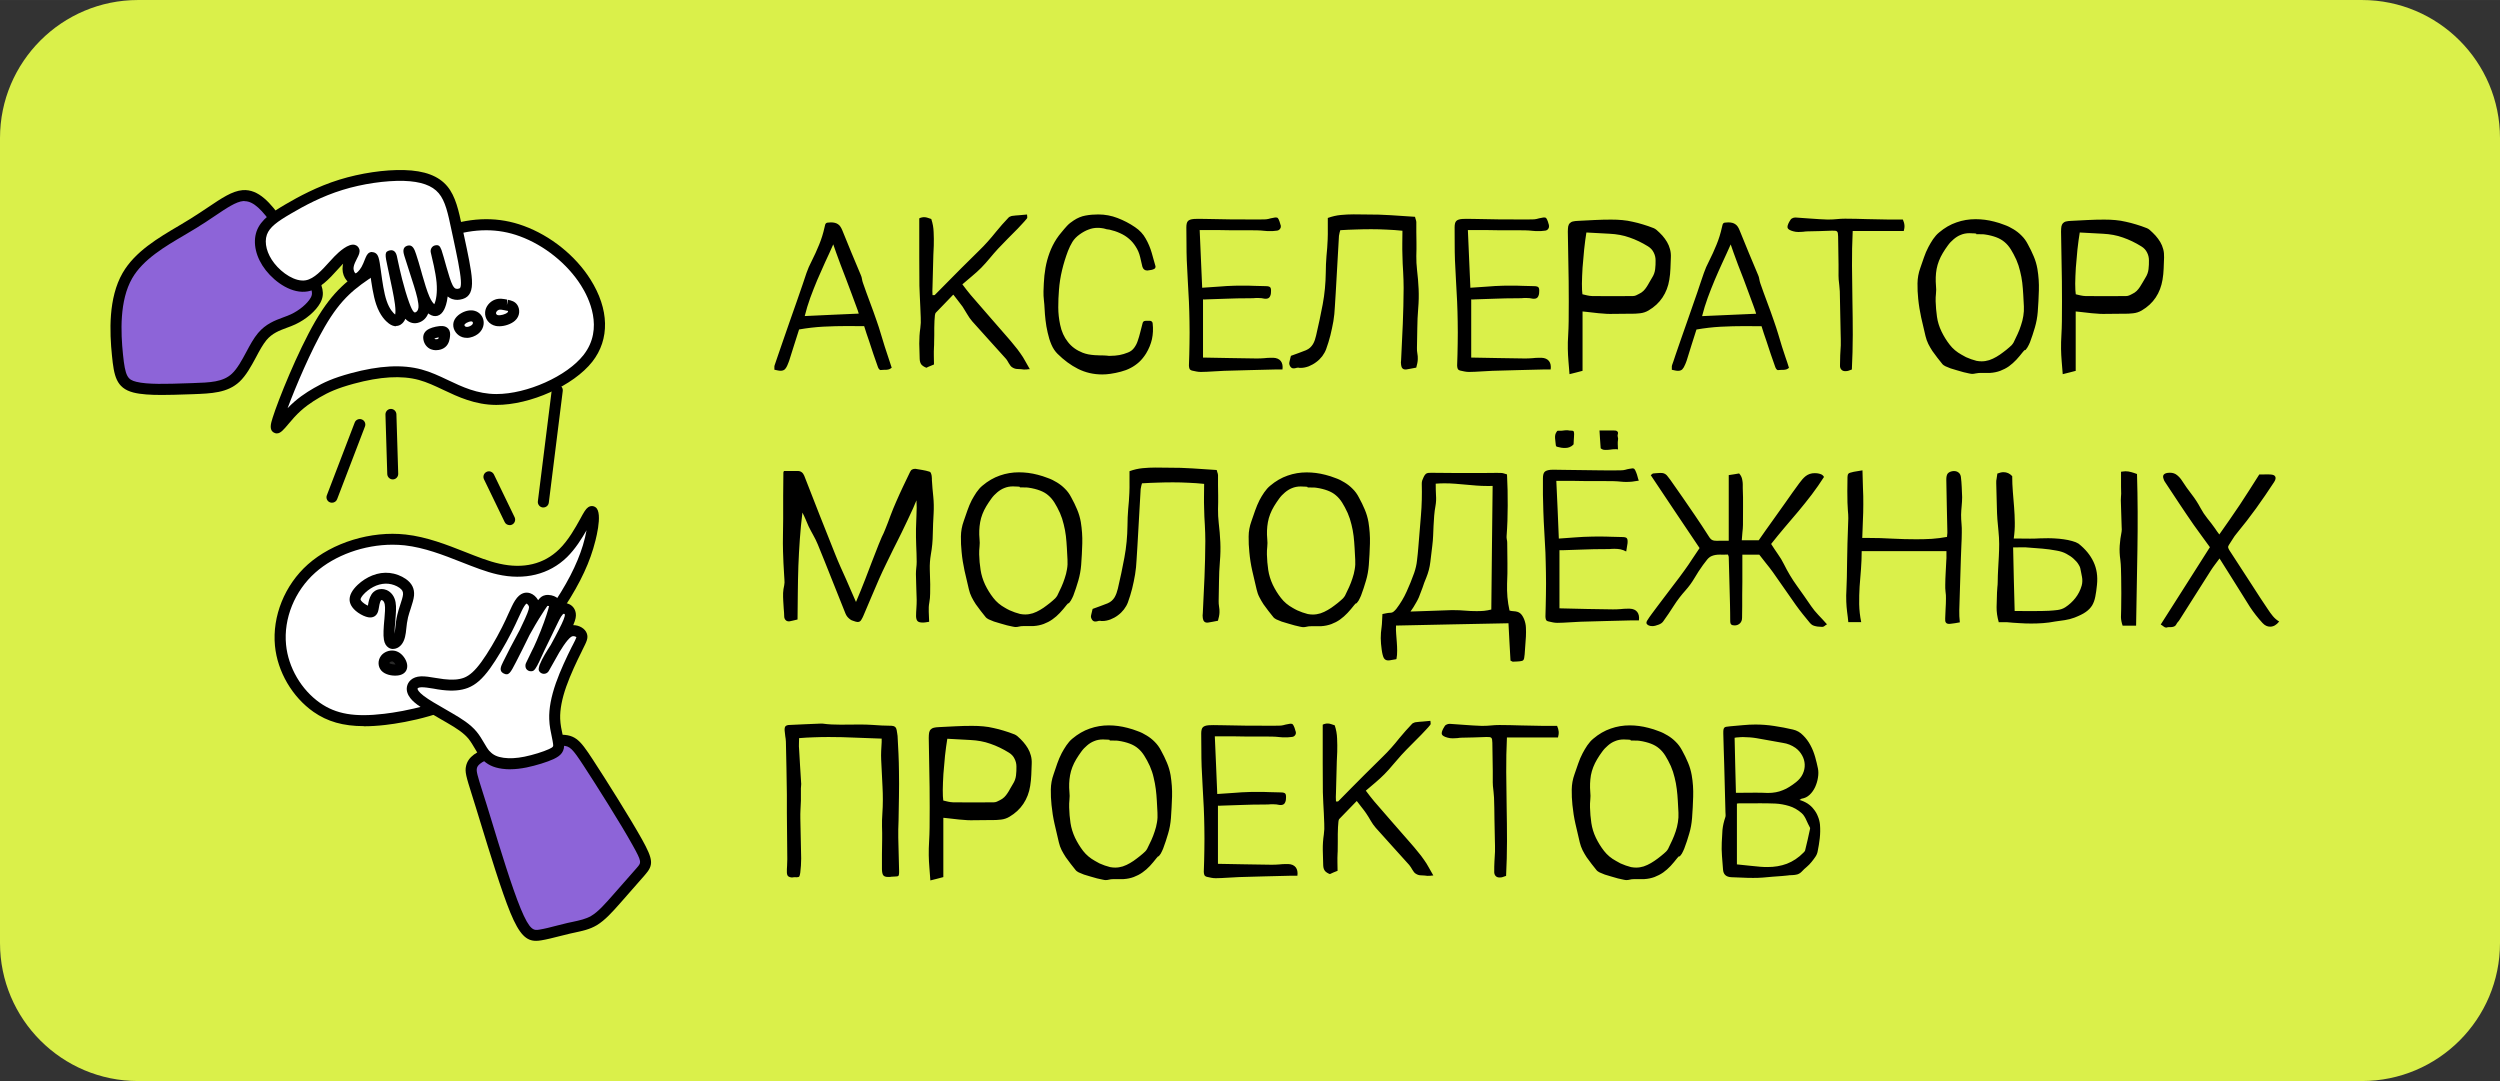 <?xml version="1.0" encoding="UTF-8"?> <svg xmlns="http://www.w3.org/2000/svg" xmlns:xlink="http://www.w3.org/1999/xlink" xmlns:xodm="http://www.corel.com/coreldraw/odm/2003" xml:space="preserve" width="47.43mm" height="20.511mm" version="1.1" style="shape-rendering:geometricPrecision; text-rendering:geometricPrecision; image-rendering:optimizeQuality; fill-rule:evenodd; clip-rule:evenodd" viewBox="0 0 358.41 154.99" data-name="Ð¡Ð»Ð¾Ð¹ 2"><rect x="0" y="0" width="358.41" height="154.99" fill="#333333" stroke="none"/> <defs> <style type="text/css"> .fil4 {fill:#2B2B2A} .fil1 {fill:#8D64D8} .fil3 {fill:white} .fil2 {fill:black;fill-rule:nonzero} .fil0 {fill:#DAF04A;fill-rule:nonzero} </style> </defs> <g id="Слой_x0020_1">  <g id="_1650953426336"> <g id="_Слой_1-2" data-name="Ð¡Ð»Ð¾Ð¹ 1"> <g> <path class="fil0" d="M19.8 0l318.81 0c10.94,0 19.8,8.87 19.8,19.8l-0 115.38c0,10.94 -8.87,19.8 -19.8,19.8l-318.81 0c-10.94,-0 -19.8,-8.87 -19.8,-19.8l0 -115.38c0,-10.94 8.87,-19.8 19.8,-19.8z"></path> <path class="fil1" d="M39.78 31.85c-1.69,-2.36 -3.15,-3.96 -4.94,-3.81 -1.8,0.14 -3.93,2.03 -7.13,4 -3.19,1.96 -7.46,4.01 -9.45,7.47 -1.99,3.47 -1.73,8.36 -1.43,11.38 0.3,3.01 0.63,4.14 2.49,4.62 1.86,0.48 5.24,0.31 7.99,0.22 2.76,-0.09 4.9,-0.12 6.45,-1.57 1.55,-1.45 2.51,-4.33 3.81,-5.9 1.3,-1.56 2.96,-1.8 4.42,-2.48 1.46,-0.68 2.7,-1.78 3.23,-2.74 0.52,-0.96 0.31,-1.78 -0.76,-3.74 -1.07,-1.96 -2.99,-5.08 -4.68,-7.45l0.01 0z"></path> <path class="fil2" d="M23.15 56.62c-1.55,0 -2.99,-0.08 -4.03,-0.35 -2.49,-0.64 -2.78,-2.43 -3.07,-5.3 -0.34,-3.36 -0.54,-8.25 1.53,-11.84 1.77,-3.07 5.12,-5.03 8.07,-6.77 0.57,-0.33 1.12,-0.66 1.64,-0.99 0.93,-0.58 1.8,-1.16 2.56,-1.67 1.93,-1.3 3.45,-2.32 4.92,-2.44 2.33,-0.2 4.08,1.94 5.65,4.14l0 0c1.76,2.44 3.71,5.64 4.74,7.53 1.1,2.03 1.48,3.16 0.76,4.49 -0.63,1.15 -2.03,2.36 -3.58,3.08 -0.4,0.19 -0.81,0.34 -1.22,0.49 -1.08,0.4 -2.09,0.78 -2.92,1.77 -0.52,0.63 -1,1.51 -1.5,2.46 -0.69,1.28 -1.41,2.61 -2.37,3.51 -1.72,1.6 -4.02,1.68 -6.68,1.78l-0.96 0.03c-1.15,0.04 -2.36,0.08 -3.52,0.08l-0.02 0.01zm11.9 -27.8c-0.05,0 -0.1,0 -0.15,0 -1.06,0.08 -2.42,1.01 -4.16,2.18 -0.77,0.52 -1.65,1.11 -2.62,1.7 -0.53,0.33 -1.1,0.66 -1.67,1 -2.78,1.63 -5.94,3.48 -7.5,6.19 -1.84,3.2 -1.64,7.76 -1.32,10.91 0.32,3.18 0.67,3.62 1.9,3.93 1.59,0.41 4.52,0.31 7.1,0.22l0.96 -0.03c2.54,-0.08 4.38,-0.15 5.66,-1.35 0.78,-0.73 1.43,-1.94 2.06,-3.11 0.54,-1.02 1.06,-1.97 1.68,-2.71 1.1,-1.31 2.41,-1.81 3.58,-2.24 0.38,-0.14 0.75,-0.28 1.11,-0.44 1.22,-0.56 2.4,-1.55 2.87,-2.4 0.3,-0.56 0.32,-1.01 -0.76,-2.99 -1,-1.85 -2.91,-4.96 -4.63,-7.35l0 -0c-1.54,-2.15 -2.77,-3.49 -4.09,-3.49l-0.01 -0.01z"></path> <g> <path class="fil3" d="M39.83 60.12c0.78,-2.5 3.57,-9.41 6.04,-13.65 2.46,-4.24 4.59,-5.82 7.6,-7.79 3.01,-1.95 6.89,-4.27 10.59,-5.5 3.7,-1.22 7.21,-1.34 10.72,-0.06 3.51,1.28 7.03,3.96 9.18,7.36 2.15,3.4 2.94,7.53 0.31,10.89 -2.62,3.35 -8.66,5.93 -13.17,5.9 -4.51,-0.02 -7.49,-2.64 -10.89,-3.55 -3.4,-0.91 -7.21,-0.14 -9.75,0.54 -2.54,0.69 -3.8,1.29 -5.07,2.03 -1.28,0.74 -2.58,1.62 -3.85,3.02 -1.26,1.4 -2.5,3.3 -1.72,0.8l0 -0z"></path> <path class="fil2" d="M39.69 62.14c-0.13,0 -0.28,-0.04 -0.42,-0.12 -0.73,-0.4 -0.43,-1.33 -0.18,-2.14 0,0 0,0 0,0 0.78,-2.49 3.56,-9.42 6.11,-13.82 2.56,-4.4 4.77,-6.04 7.86,-8.04 2.73,-1.77 6.81,-4.28 10.78,-5.59 4.02,-1.32 7.69,-1.35 11.24,-0.05 3.84,1.4 7.43,4.27 9.57,7.68 2.69,4.26 2.79,8.57 0.27,11.79 -2.7,3.44 -8.89,6.21 -13.78,6.2 -3.04,-0.01 -5.46,-1.15 -7.59,-2.16 -1.2,-0.57 -2.33,-1.1 -3.5,-1.42 -2.48,-0.67 -5.53,-0.49 -9.33,0.54 -2.38,0.65 -3.6,1.21 -4.89,1.96 -1.1,0.64 -2.4,1.48 -3.66,2.87 -0.27,0.3 -0.53,0.62 -0.78,0.9 -0.71,0.84 -1.16,1.39 -1.67,1.39l-0.01 -0.01zm29.99 -29.13c-1.73,0 -3.5,0.31 -5.37,0.92 -3.78,1.25 -7.76,3.69 -10.41,5.41 -2.99,1.94 -4.97,3.41 -7.35,7.52 -1.98,3.41 -4.16,8.55 -5.32,11.66 1.31,-1.38 2.64,-2.23 3.78,-2.89 1.41,-0.81 2.71,-1.42 5.27,-2.12 4.09,-1.11 7.41,-1.29 10.16,-0.54 1.3,0.35 2.5,0.91 3.76,1.51 2.08,0.99 4.23,2 6.92,2.01l0.05 -0c4.4,0 10.11,-2.56 12.49,-5.6 2.97,-3.79 0.74,-8.24 -0.36,-9.97 -1.97,-3.12 -5.26,-5.76 -8.78,-7.05 -1.57,-0.58 -3.17,-0.86 -4.83,-0.86l-0.01 -0.01z"></path> </g> <g> <path class="fil3" d="M37.53 33.41c0.49,-1.39 1.86,-2.31 3.83,-3.46 1.97,-1.15 4.54,-2.53 7.54,-3.45 2.99,-0.92 6.4,-1.41 9.03,-1.32 2.63,0.07 4.47,0.71 5.59,2.04 1.12,1.34 1.51,3.39 2.04,5.89 0.53,2.5 1.2,5.45 1.29,7.06 0.09,1.6 -0.38,1.84 -0.77,1.96 -0.39,0.12 -0.69,0.12 -0.99,0.02 -0.31,-0.1 -0.62,-0.31 -0.9,-0.87 -0.3,-0.57 -0.58,-1.49 -0.94,-2.74 -0.36,-1.26 -0.81,-2.85 -0.72,-2.51 0.08,0.35 0.7,2.65 0.86,4.41 0.16,1.76 -0.12,2.97 -0.42,3.58 -0.3,0.61 -0.62,0.62 -0.97,0.4 -0.35,-0.22 -0.75,-0.66 -1.13,-1.52 -0.38,-0.86 -0.76,-2.15 -1.09,-3.29 -0.33,-1.15 -0.62,-2.16 -0.86,-2.87 -0.25,-0.71 -0.44,-1.1 -0.21,-0.3 0.24,0.79 0.91,2.78 1.39,4.33 0.47,1.55 0.75,2.67 0.67,3.43 -0.08,0.76 -0.53,1.16 -0.93,1.3 -0.41,0.14 -0.78,0.05 -1.08,-0.25 -0.31,-0.3 -0.54,-0.79 -0.85,-1.64 -0.31,-0.85 -0.69,-2.05 -1.03,-3.4 -0.34,-1.35 -0.65,-2.84 -0.76,-3.35 -0.12,-0.51 -0.05,-0.04 0.26,1.38 0.31,1.43 0.85,3.8 1.04,5.25 0.18,1.45 0.02,1.97 -0.21,2.25 -0.23,0.29 -0.51,0.33 -0.98,0 -0.46,-0.34 -1.1,-1.06 -1.54,-2.36 -0.44,-1.3 -0.68,-3.18 -0.86,-4.5 -0.18,-1.3 -0.31,-2.03 -0.47,-1.95 -0.17,0.08 -0.39,0.99 -0.82,1.76 -0.44,0.77 -1.1,1.41 -1.67,1.31 -0.58,-0.09 -1.07,-0.91 -0.92,-1.82 0.14,-0.9 0.92,-1.91 0.84,-2.2 -0.08,-0.29 -1.02,0.12 -2.24,1.37 -1.21,1.24 -2.7,3.32 -4.53,3.65 -1.83,0.33 -4,-1.1 -5.27,-2.72 -1.28,-1.63 -1.67,-3.46 -1.19,-4.85l-0.02 -0.01z"></path> <path class="fil2" d="M56.78 46.77c-0.29,0 -0.64,-0.1 -1.03,-0.39 -0.44,-0.33 -1.27,-1.11 -1.82,-2.75 -0.43,-1.27 -0.68,-3.05 -0.85,-4.33l0 -0c-0.67,1.06 -1.53,1.61 -2.36,1.49 -1.06,-0.16 -1.79,-1.42 -1.58,-2.72 0.01,-0.09 0.03,-0.18 0.05,-0.27 -0.03,0.03 -0.07,0.07 -0.1,0.1 -0.24,0.24 -0.48,0.51 -0.73,0.79 -1.11,1.23 -2.5,2.77 -4.22,3.08 -2.22,0.4 -4.62,-1.23 -6.03,-3.02 -1.42,-1.81 -1.91,-3.9 -1.32,-5.6 0,0 0,0 0,0 0.6,-1.68 2.25,-2.75 4.18,-3.88 1.78,-1.04 4.52,-2.54 7.7,-3.52 3.02,-0.93 6.48,-1.45 9.29,-1.37 2.92,0.08 4.93,0.84 6.17,2.33 1.19,1.43 1.63,3.49 2.14,5.89l0.29 1.34c0.5,2.32 1.02,4.73 1.1,6.17 0.09,1.59 -0.31,2.44 -1.32,2.75 -0.53,0.16 -1.01,0.17 -1.47,0.02 -0.26,-0.08 -0.48,-0.21 -0.69,-0.38 -0.11,0.97 -0.35,1.56 -0.49,1.85 -0.25,0.5 -0.57,0.81 -0.97,0.92 -0.36,0.1 -0.74,0.04 -1.13,-0.21 -0.06,-0.04 -0.13,-0.08 -0.2,-0.13 -0.24,0.62 -0.69,1.08 -1.29,1.29 -0.67,0.25 -1.37,0.09 -1.9,-0.43 -0.03,-0.03 -0.06,-0.06 -0.09,-0.09 -0.07,0.2 -0.18,0.37 -0.3,0.51 -0.13,0.16 -0.48,0.52 -1.04,0.52l0.01 0.03zm-3.41 -10.62c0.14,0 0.28,0.03 0.39,0.09 0.5,0.27 0.6,0.78 0.84,2.54l0.04 0.3c0.17,1.23 0.4,2.92 0.79,4.05 0.41,1.22 0.98,1.77 1.22,1.96 0.05,-0.21 0.08,-0.63 -0.03,-1.49 -0.15,-1.18 -0.57,-3.05 -0.86,-4.43l-0.16 -0.76c-0.42,-1.94 -0.5,-2.34 0.29,-2.52 0.24,-0.05 0.79,-0.08 1,0.79 0.03,0.14 0.08,0.37 0.14,0.66 0.15,0.69 0.37,1.73 0.62,2.68 0.3,1.18 0.66,2.39 1,3.33 0.28,0.76 0.47,1.16 0.66,1.35 0.12,0.12 0.19,0.1 0.26,0.07 0.13,-0.05 0.37,-0.21 0.42,-0.66 0.07,-0.67 -0.26,-1.89 -0.64,-3.11 -0.26,-0.84 -0.58,-1.82 -0.85,-2.66 -0.23,-0.71 -0.43,-1.32 -0.54,-1.69 -0.11,-0.38 -0.35,-1.17 0.41,-1.42 0.78,-0.25 1.05,0.5 1.29,1.23 0.22,0.64 0.46,1.48 0.74,2.46l0.12 0.44c0.34,1.18 0.7,2.39 1.05,3.18 0.27,0.61 0.51,0.91 0.69,1.07 0.26,-0.54 0.46,-1.63 0.33,-3.12 -0.14,-1.51 -0.64,-3.47 -0.79,-4.12l-0.04 -0.18c-0.1,-0.42 0.14,-0.88 0.56,-1 0.52,-0.13 0.74,0.01 0.96,0.62l0.01 -0c0,0 0.03,0.11 0.03,0.11 0.08,0.25 0.17,0.57 0.29,0.95l0.4 1.42c0.32,1.12 0.61,2.08 0.88,2.6 0.22,0.41 0.37,0.46 0.46,0.49 0.1,0.03 0.23,0.06 0.5,-0.03 0.07,-0.02 0.29,-0.09 0.22,-1.16 -0.08,-1.32 -0.61,-3.78 -1.07,-5.94l-0.29 -1.35c-0.48,-2.28 -0.86,-4.08 -1.81,-5.2 -0.94,-1.12 -2.57,-1.69 -5,-1.77 -2.6,-0.07 -5.96,0.42 -8.77,1.29 -3,0.92 -5.52,2.29 -7.38,3.38 -2.01,1.17 -3.11,1.97 -3.49,3.05 -0.41,1.17 0,2.74 1.07,4.1 1.11,1.42 3.02,2.7 4.51,2.43 1.2,-0.22 2.33,-1.47 3.33,-2.58 0.27,-0.3 0.52,-0.58 0.78,-0.84 0.7,-0.72 2.02,-1.89 2.91,-1.66 0.32,0.08 0.56,0.32 0.66,0.64 0.11,0.43 -0.07,0.81 -0.35,1.34 -0.18,0.37 -0.42,0.82 -0.47,1.19 -0.08,0.5 0.16,0.87 0.28,0.92 0.1,-0.01 0.49,-0.3 0.85,-0.92 0.19,-0.34 0.34,-0.72 0.46,-1.03 0.21,-0.51 0.34,-0.86 0.69,-1.04 0.11,-0.06 0.25,-0.08 0.38,-0.08l0.03 0.01z"></path> </g> <g> <path class="fil3" d="M71.23 43.69c-0.45,0.16 -0.85,0.61 -0.89,1.1 -0.04,0.49 0.28,1.04 0.9,1.16 0.64,0.12 1.59,-0.15 2.04,-0.57 0.45,-0.41 0.39,-0.93 0.21,-1.22 -0.19,-0.29 -0.49,-0.34 -0.9,-0.42 -0.41,-0.08 -0.91,-0.21 -1.37,-0.05l0 0 0.01 0z"></path> <path class="fil2" d="M71.57 46.77c-0.16,0 -0.33,-0.01 -0.48,-0.04 -0.98,-0.2 -1.62,-1.04 -1.54,-2 0.06,-0.77 0.65,-1.5 1.42,-1.78 0.64,-0.23 1.27,-0.09 1.74,0l-0.04 0.8 0.16 -0.77c0.44,0.09 1,0.21 1.35,0.76 0.38,0.61 0.39,1.57 -0.35,2.23 -0.53,0.48 -1.46,0.8 -2.24,0.8l-0.01 -0zm-0.08 -2.34l0 0c-0.19,0.06 -0.36,0.27 -0.38,0.43 0,0.01 -0.02,0.26 0.28,0.32 0.37,0.07 1.08,-0.12 1.36,-0.38 0.12,-0.1 0.09,-0.19 0.07,-0.23 -0.02,0 -0.19,-0.03 -0.33,-0.06 0,0 -0.13,-0.03 -0.13,-0.03 -0.31,-0.06 -0.66,-0.14 -0.87,-0.06l0 0 0.01 0.01z"></path> </g> <g> <path class="fil3" d="M66.57 45.54c-0.42,0.24 -0.78,0.6 -0.8,1.02 -0.02,0.42 0.31,0.89 0.79,1.03 0.47,0.14 1.1,-0.04 1.5,-0.35 0.39,-0.31 0.55,-0.73 0.5,-1.1 -0.05,-0.38 -0.32,-0.71 -0.7,-0.82 -0.38,-0.11 -0.86,0 -1.29,0.23l0 0z"></path> <path class="fil2" d="M66.92 48.43c-0.2,0 -0.39,-0.02 -0.59,-0.08 -0.8,-0.24 -1.38,-1.02 -1.35,-1.82 0.02,-0.66 0.46,-1.26 1.21,-1.67 0,0 0,0 0,0 0.64,-0.35 1.34,-0.46 1.89,-0.29 0.67,0.19 1.16,0.77 1.25,1.46 0.09,0.69 -0.21,1.38 -0.8,1.84 -0.4,0.31 -1.01,0.57 -1.62,0.57l0 0zm0.04 -2.19c-0.28,0.15 -0.39,0.32 -0.39,0.36 0,0.05 0.09,0.21 0.23,0.25 0.19,0.06 0.56,-0.04 0.79,-0.22 0.18,-0.13 0.22,-0.28 0.21,-0.37 -0.01,-0.08 -0.07,-0.15 -0.14,-0.17 -0.12,-0.04 -0.4,0 -0.69,0.16l0 0 0 -0.01z"></path> </g> <g> <path class="fil3" d="M63.75 48.11c-0.03,0.34 -0.1,0.8 -0.42,1.06 -0.32,0.26 -0.88,0.31 -1.25,0.16 -0.37,-0.15 -0.54,-0.5 -0.6,-0.79 -0.05,-0.29 0.01,-0.5 0.41,-0.7 0.4,-0.19 1.13,-0.35 1.51,-0.32 0.37,0.03 0.38,0.25 0.35,0.59l0 0z"></path> <path class="fil2" d="M62.53 50.21c-0.27,0 -0.52,-0.05 -0.76,-0.14 -0.55,-0.23 -0.96,-0.74 -1.07,-1.39 -0.12,-0.68 0.17,-1.23 0.85,-1.55 0.47,-0.23 1.36,-0.43 1.9,-0.39 0.35,0.03 0.63,0.16 0.82,0.39 0.31,0.36 0.27,0.81 0.25,1.05l0 0c-0.03,0.31 -0.1,1.11 -0.71,1.6 -0.34,0.28 -0.81,0.42 -1.28,0.42l0 0.01zm-0.24 -1.68c0,0 0.04,0.07 0.07,0.08 0.12,0.05 0.39,0.02 0.46,-0.04 0,0 0.05,-0.05 0.08,-0.21 -0.22,0.04 -0.45,0.1 -0.62,0.17l0 -0.01zm1.45 -0.41l0 0 0 0z"></path> </g> <path class="fil2" d="M47.59 72.07c-0.09,0 -0.18,-0.02 -0.28,-0.05 -0.41,-0.15 -0.61,-0.62 -0.45,-1.02l3.99 -10.42c0.15,-0.41 0.62,-0.61 1.02,-0.45 0.41,0.15 0.61,0.62 0.45,1.02l-3.99 10.42c-0.12,0.32 -0.42,0.5 -0.74,0.5z"></path> <path class="fil2" d="M56.31 68.73c-0.42,0 -0.77,-0.34 -0.79,-0.76l-0.26 -8.54c-0.01,-0.43 0.33,-0.8 0.76,-0.81 0,0 0.01,0 0.02,0 0.42,0 0.77,0.34 0.79,0.76l0.26 8.54c0.01,0.43 -0.33,0.8 -0.76,0.81 0,0 -0.01,0 -0.02,0z"></path> <path class="fil1" d="M73.89 130.52c-1.5,-3.65 -3.64,-10.88 -4.88,-14.91 -1.24,-4.03 -1.59,-4.85 -1.42,-5.64 0.18,-0.79 0.89,-1.55 3.32,-2.27 2.42,-0.72 6.56,-1.41 8.83,-1.56 2.26,-0.15 2.65,0.22 4.58,3.17 1.93,2.96 5.42,8.51 7.04,11.42 1.62,2.92 1.37,3.19 0.52,4.16 -0.84,0.97 -2.28,2.61 -3.49,3.97 -1.21,1.37 -2.19,2.47 -3.26,3.09 -1.07,0.63 -2.23,0.79 -3.58,1.1 -1.36,0.31 -2.89,0.76 -4.1,0.96 -1.2,0.19 -2.08,0.14 -3.58,-3.5l0 0 0.01 0.01z"></path> <path class="fil2" d="M76.85 134.88c-1.37,0 -2.37,-0.85 -3.69,-4.05l0 0c-1.27,-3.1 -2.99,-8.72 -4.25,-12.83l-0.66 -2.15c-0.23,-0.73 -0.42,-1.36 -0.59,-1.89 -0.82,-2.61 -1.04,-3.31 -0.84,-4.16 0.29,-1.27 1.45,-2.13 3.86,-2.85 2.51,-0.75 6.76,-1.44 9,-1.59 2.75,-0.2 3.37,0.58 5.3,3.52 1.87,2.86 5.4,8.47 7.07,11.47 1.6,2.89 1.67,3.65 0.43,5.06l-0.13 0.15c-0.85,0.98 -2.21,2.53 -3.36,3.83 -1.15,1.3 -2.24,2.54 -3.45,3.26 -1,0.59 -2.02,0.8 -3.12,1.04 -0.23,0.05 -0.45,0.09 -0.69,0.15 -0.48,0.11 -0.99,0.24 -1.5,0.37 -0.9,0.23 -1.84,0.47 -2.64,0.6 -0.26,0.04 -0.5,0.07 -0.74,0.07l0 -0.02zm3.75 -27.99c-0.23,0 -0.49,0.02 -0.8,0.04 -2.16,0.15 -6.25,0.81 -8.66,1.53 -2.57,0.76 -2.72,1.46 -2.77,1.69 -0.1,0.42 0.08,1.04 0.81,3.34 0.16,0.54 0.37,1.17 0.6,1.9l0.66 2.15c1.24,4.08 2.95,9.67 4.2,12.7l0 0c1.34,3.25 1.91,3.16 2.71,3.03 0.74,-0.12 1.63,-0.35 2.51,-0.58 0.52,-0.13 1.04,-0.27 1.53,-0.38 0.25,-0.05 0.48,-0.1 0.71,-0.15 1.01,-0.22 1.88,-0.4 2.65,-0.85 1,-0.58 2,-1.73 3.07,-2.94 1.15,-1.29 2.5,-2.85 3.36,-3.82l0.13 -0.15c0.65,-0.74 0.73,-0.83 -0.63,-3.26 -1.64,-2.96 -5.16,-8.54 -7.01,-11.37 -1.6,-2.44 -1.97,-2.86 -3.07,-2.86l0 -0.01z"></path> <g> <path class="fil3" d="M84.77 73.38c-0.55,0.39 -1.83,3.76 -4.05,5.93 -2.23,2.18 -5.4,3.15 -9.29,2.27 -3.88,-0.88 -8.45,-3.64 -13.34,-4.17 -4.89,-0.53 -10.08,1.13 -13.43,4.1 -3.34,2.97 -4.82,7.22 -4.46,11 0.37,3.78 2.58,7.08 5.19,8.91 2.61,1.83 5.61,2.2 9.76,1.72 4.15,-0.48 9.45,-1.82 13.85,-4.61 4.4,-2.79 7.9,-7.04 10.42,-10.67 2.51,-3.63 4.04,-6.65 4.88,-9.45 0.84,-2.8 1.02,-5.4 0.46,-5.02l0.01 0.01z"></path> <path class="fil2" d="M52.17 104.1c-2.99,0 -5.24,-0.66 -7.22,-2.04 -3.05,-2.14 -5.17,-5.76 -5.53,-9.47 -0.41,-4.25 1.4,-8.72 4.71,-11.67 3.55,-3.15 9.06,-4.84 14.03,-4.29 3.01,0.33 5.94,1.48 8.52,2.5 1.75,0.69 3.4,1.35 4.92,1.68 3.42,0.78 6.38,0.07 8.56,-2.06 1.33,-1.29 2.34,-3.12 3.01,-4.33 0.54,-1 0.8,-1.45 1.14,-1.69l0 0c0.34,-0.24 0.76,-0.24 1.08,0 1.13,0.82 -0.08,5.06 -0.34,5.91 -0.89,2.98 -2.48,6.05 -4.98,9.67 -3.39,4.89 -6.96,8.56 -10.64,10.89 -5.16,3.28 -11.1,4.37 -14.18,4.73 -1.11,0.13 -2.14,0.19 -3.09,0.19l0.01 0zm4.1 -26.01c-4.05,0 -8.25,1.49 -11.07,4 -2.95,2.62 -4.56,6.58 -4.19,10.34 0.32,3.26 2.18,6.45 4.86,8.33 2.3,1.61 4.97,2.08 9.21,1.57 2.95,-0.35 8.62,-1.39 13.52,-4.49 3.49,-2.22 6.92,-5.73 10.19,-10.45 2.41,-3.48 3.92,-6.41 4.78,-9.22 0.24,-0.78 0.4,-1.51 0.52,-2.15 -0.69,1.2 -1.61,2.68 -2.8,3.85 -2.55,2.49 -6.1,3.36 -10,2.47 -1.63,-0.37 -3.34,-1.05 -5.15,-1.76 -2.61,-1.03 -5.31,-2.08 -8.12,-2.4 -0.58,-0.06 -1.15,-0.09 -1.74,-0.09l-0.01 -0.01zm28.49 -4.71l0 0 0 0z"></path> </g> <g> <path class="fil3" d="M69.64 108.25c-0.66,-0.74 -1.11,-1.9 -1.89,-2.85 -0.78,-0.95 -1.89,-1.65 -3.31,-2.49 -1.43,-0.83 -3.17,-1.79 -4.17,-2.55 -1,-0.76 -1.25,-1.32 -1.17,-1.79 0.08,-0.46 0.49,-0.81 1.28,-0.85 0.79,-0.03 1.97,0.26 3.13,0.39 1.16,0.14 2.3,0.13 3.29,-0.26 0.99,-0.38 1.83,-1.14 2.84,-2.53 1.01,-1.39 2.19,-3.41 3.04,-5.09 0.84,-1.68 1.36,-3.02 1.82,-3.75 0.46,-0.73 0.87,-0.85 1.25,-0.73 0.37,0.12 0.7,0.5 0.84,0.89 0.14,0.4 0.09,0.82 -0.59,2.34 -0.68,1.52 -1.98,4.14 -2.72,5.57 -0.74,1.43 -0.91,1.65 -0.41,0.63 0.5,-1.03 1.67,-3.3 2.59,-4.94 0.91,-1.64 1.57,-2.65 1.98,-3.28 0.41,-0.62 0.59,-0.85 0.89,-0.91 0.31,-0.06 0.75,0.04 1,0.19 0.25,0.15 0.3,0.35 0.02,1.33 -0.28,0.98 -0.89,2.71 -1.67,4.51 -0.78,1.8 -1.74,3.66 -1.56,3.29 0.16,-0.37 1.45,-2.96 2.3,-4.73 0.85,-1.77 1.26,-2.69 1.68,-3.13 0.42,-0.43 0.86,-0.38 1.16,-0.24 0.3,0.14 0.45,0.38 0.5,0.72 0.04,0.34 -0.02,0.79 -0.93,2.57 -0.91,1.78 -2.66,4.9 -2.85,5.19 -0.2,0.29 1.18,-2.24 2.14,-3.67 0.96,-1.42 1.5,-1.72 2.04,-1.72 0.54,0 1.09,0.3 1.22,0.68 0.13,0.38 -0.13,0.82 -0.75,2.05 -0.62,1.22 -1.57,3.22 -2.21,5.03 -0.64,1.82 -0.96,3.45 -0.91,4.89 0.05,1.44 0.46,2.68 0.55,3.47 0.09,0.8 -0.14,1.15 -1.03,1.56 -0.88,0.41 -2.41,0.89 -3.7,1.15 -1.28,0.26 -2.32,0.3 -3.26,0.16 -0.94,-0.13 -1.79,-0.44 -2.44,-1.17l0 0 -0.01 0.04z"></path> <path class="fil2" d="M73.17 110.29c-0.41,0 -0.8,-0.03 -1.19,-0.08 -1.27,-0.17 -2.19,-0.63 -2.89,-1.4 -0.01,-0.01 -0.02,-0.02 -0.03,-0.04 -0.38,-0.42 -0.67,-0.92 -0.98,-1.46 -0.28,-0.48 -0.58,-0.98 -0.92,-1.41 -0.67,-0.8 -1.64,-1.46 -3.1,-2.3l-0.92 -0.53c-1.22,-0.71 -2.5,-1.44 -3.33,-2.06 -0.42,-0.32 -1.69,-1.28 -1.47,-2.55 0.12,-0.69 0.72,-1.45 2.02,-1.5 0.59,-0.02 1.29,0.09 2.04,0.22 0.39,0.06 0.8,0.13 1.21,0.18 1.23,0.15 2.17,0.08 2.91,-0.2 0.82,-0.32 1.57,-1 2.49,-2.26 0.91,-1.25 2.08,-3.21 2.97,-4.99 0.37,-0.72 0.67,-1.39 0.92,-1.95 0.36,-0.78 0.64,-1.41 0.93,-1.86 0.77,-1.21 1.6,-1.24 2.17,-1.06 0.46,0.15 0.88,0.52 1.15,1 0.28,-0.37 0.56,-0.63 1.03,-0.72 0.57,-0.11 1.21,0.07 1.57,0.3 0.38,0.24 0.53,0.55 0.58,0.89 0.42,-0.13 0.86,-0.1 1.29,0.11 0.53,0.26 0.85,0.72 0.93,1.32 0.05,0.4 0,0.82 -0.37,1.68 0.88,0 1.71,0.5 1.95,1.19 0.24,0.66 -0.04,1.19 -0.59,2.28l-0.19 0.4c-0.66,1.31 -1.57,3.24 -2.17,4.94 -0.62,1.76 -0.91,3.31 -0.87,4.6 0.03,0.85 0.2,1.63 0.35,2.32 0.09,0.41 0.16,0.77 0.2,1.09 0.15,1.32 -0.48,1.9 -1.47,2.37 -0.93,0.44 -2.54,0.93 -3.88,1.21 -0.85,0.17 -1.62,0.26 -2.34,0.26l-0.01 0zm-2.96 -2.59c0,0 0.02,0.02 0.03,0.03 0.45,0.5 1.06,0.79 1.96,0.91 0.88,0.12 1.84,0.07 2.99,-0.16 1.22,-0.25 2.7,-0.71 3.52,-1.09 0.63,-0.3 0.63,-0.37 0.58,-0.76 -0.03,-0.27 -0.1,-0.58 -0.17,-0.94 -0.15,-0.72 -0.35,-1.6 -0.38,-2.6 -0.05,-1.51 0.27,-3.2 0.96,-5.18 0.63,-1.79 1.57,-3.77 2.25,-5.13l0.21 -0.4c0.22,-0.43 0.43,-0.84 0.48,-1.04 -0.08,-0.06 -0.25,-0.14 -0.46,-0.14l0 0c-0.12,0 -0.46,0 -1.4,1.38 -0.18,0.28 -0.38,0.58 -0.58,0.91 -0.73,1.32 -1.42,2.54 -1.54,2.73 -0.15,0.24 -0.43,0.4 -0.73,0.38 -0.29,-0.02 -0.53,-0.18 -0.66,-0.44 -0.08,-0.16 -0.04,-0.44 0.08,-0.79l-0.02 0c0,0 0.03,-0.07 0.06,-0.11 0.32,-0.83 1.03,-1.97 1.57,-2.8 0.43,-0.78 0.85,-1.58 1.17,-2.21 0.61,-1.18 0.88,-1.88 0.85,-2.12 0,-0.06 -0.02,-0.09 -0.02,-0.09 -0.11,-0.06 -0.16,-0.08 -0.29,0.05 -0.28,0.29 -0.65,1.06 -1.21,2.24l-0.33 0.69c-0.33,0.68 -0.72,1.48 -1.08,2.22 -1.29,2.93 -1.47,2.95 -1.86,2.99 -0.29,0.03 -0.55,-0.09 -0.73,-0.32 -0.16,-0.23 -0.17,-0.58 -0.06,-0.83 0.08,-0.17 0.42,-0.86 0.84,-1.74 0.09,-0.19 0.2,-0.39 0.3,-0.6 0.14,-0.31 0.29,-0.63 0.42,-0.94 0.8,-1.85 1.38,-3.53 1.63,-4.42 0.07,-0.24 0.1,-0.4 0.13,-0.5 -0.09,-0.02 -0.19,-0.03 -0.24,-0.02 -0.04,0.04 -0.27,0.39 -0.4,0.58 -0.44,0.67 -1.07,1.64 -1.95,3.22 -0.07,0.12 -0.14,0.26 -0.22,0.39 -0.67,1.39 -1.46,2.95 -1.95,3.9 -0.78,1.51 -1.02,1.97 -1.75,1.6 -0.72,-0.36 -0.4,-1.01 -0.07,-1.68 0.46,-0.95 1.49,-2.95 2.37,-4.55 0.29,-0.6 0.55,-1.16 0.76,-1.62 0.59,-1.3 0.61,-1.62 0.56,-1.76 -0.07,-0.2 -0.24,-0.37 -0.35,-0.41 0,0.01 -0.13,0.08 -0.33,0.4 -0.24,0.37 -0.49,0.95 -0.83,1.67 -0.27,0.59 -0.58,1.26 -0.96,2.01 -0.95,1.87 -2.14,3.87 -3.1,5.21 -1.11,1.53 -2.06,2.36 -3.19,2.8 -1,0.38 -2.16,0.48 -3.67,0.3 -0.43,-0.05 -0.86,-0.12 -1.27,-0.2 -0.67,-0.11 -1.31,-0.21 -1.73,-0.19 -0.3,0.01 -0.52,0.09 -0.54,0.19 -0.02,0.12 0.14,0.47 0.87,1.03 0.75,0.58 1.97,1.27 3.15,1.95l0.93 0.54c1.34,0.78 2.62,1.57 3.52,2.66 0.43,0.52 0.77,1.1 1.07,1.61 0.26,0.45 0.51,0.87 0.77,1.17l0.01 -0z"></path> </g> <g> <path class="fil3" d="M51.78 87.17c-0.43,-0.31 -0.86,-0.73 -0.87,-1.22 -0.01,-0.49 0.39,-1.05 0.91,-1.54 0.51,-0.49 1.15,-0.9 1.83,-1.18 0.68,-0.27 1.41,-0.39 2.12,-0.31 0.71,0.08 1.41,0.35 1.94,0.73 0.53,0.38 0.91,0.86 0.85,1.66 -0.07,0.8 -0.59,1.93 -0.84,3.02 -0.26,1.09 -0.26,2.13 -0.42,2.8 -0.16,0.69 -0.49,1.02 -0.79,1.11 -0.31,0.09 -0.6,-0.07 -0.7,-0.66 -0.1,-0.59 -0.02,-1.61 0.06,-2.58 0.08,-0.97 0.18,-1.87 0.06,-2.51 -0.12,-0.64 -0.46,-1.01 -0.82,-1.16 -0.37,-0.15 -0.75,-0.1 -1.02,0.13 -0.26,0.24 -0.39,0.67 -0.47,1.05 -0.08,0.39 -0.11,0.73 -0.19,0.94 -0.08,0.22 -0.2,0.31 -0.48,0.26 -0.29,-0.05 -0.73,-0.24 -1.17,-0.53l0 0 0.01 -0.02z"></path> <path class="fil2" d="M56.36 93.04c-0.23,0 -0.45,-0.06 -0.64,-0.18 -0.36,-0.23 -0.59,-0.61 -0.68,-1.15 -0.12,-0.69 -0.04,-1.76 0.05,-2.78l0.02 -0.17c0.07,-0.83 0.14,-1.62 0.05,-2.12 -0.06,-0.3 -0.18,-0.5 -0.36,-0.59 -0.08,-0.04 -0.15,-0.03 -0.16,-0.01 -0.02,0.02 -0.13,0.14 -0.24,0.64 -0.03,0.13 -0.05,0.27 -0.07,0.39 -0.04,0.24 -0.08,0.46 -0.15,0.66 -0.22,0.6 -0.71,0.87 -1.36,0.77 -0.44,-0.07 -1,-0.33 -1.49,-0.67 -0.98,-0.69 -1.2,-1.39 -1.21,-1.85 -0.01,-0.68 0.38,-1.4 1.16,-2.14 0.62,-0.58 1.34,-1.04 2.09,-1.34 0.82,-0.33 1.67,-0.45 2.5,-0.36 0.82,0.09 1.64,0.4 2.31,0.86 0.88,0.62 1.26,1.39 1.18,2.37 -0.05,0.56 -0.26,1.18 -0.47,1.85 -0.14,0.43 -0.29,0.87 -0.39,1.28 -0.13,0.55 -0.2,1.12 -0.25,1.61 -0.04,0.43 -0.09,0.84 -0.18,1.19 -0.2,0.88 -0.7,1.5 -1.35,1.68 -0.12,0.03 -0.25,0.05 -0.37,0.05l0 -0.01zm-1.67 -8.6c0.25,0 0.49,0.05 0.74,0.15 0.66,0.29 1.13,0.91 1.28,1.74 0.13,0.71 0.05,1.6 -0.03,2.55l0 0.17c-0.06,0.46 -0.12,1.22 -0.12,1.81 0.05,-0.25 0.08,-0.57 0.12,-0.92 0.06,-0.54 0.12,-1.16 0.28,-1.81 0.11,-0.48 0.27,-0.96 0.42,-1.42 0.18,-0.57 0.37,-1.11 0.4,-1.48 0.03,-0.41 -0.1,-0.66 -0.51,-0.96 -0.45,-0.32 -1.03,-0.52 -1.58,-0.58 -0.55,-0.06 -1.16,0.03 -1.75,0.26 -0.57,0.23 -1.11,0.58 -1.58,1.02 -0.53,0.5 -0.67,0.84 -0.67,0.96 0,0.07 0.11,0.3 0.53,0.6 0.19,0.13 0.38,0.24 0.53,0.3 0,-0.01 0,-0.02 0,-0.04 0.02,-0.13 0.05,-0.29 0.08,-0.44 0.09,-0.43 0.27,-1.06 0.71,-1.47 0.31,-0.29 0.71,-0.43 1.12,-0.43l0.02 0.01zm-1.61 2.49l0 0 0 0z"></path> </g> <g> <path class="fil4" d="M56.36 94.07c-0.39,-0.06 -0.85,0.09 -1.1,0.42 -0.25,0.32 -0.29,0.81 -0.01,1.12 0.28,0.32 0.88,0.45 1.36,0.46 0.48,0.01 0.83,-0.1 0.94,-0.36 0.11,-0.26 -0.02,-0.65 -0.25,-0.99 -0.23,-0.33 -0.55,-0.61 -0.94,-0.66l-0 0z"></path> <path class="fil2" d="M56.67 96.86c0,0 -0.05,0 -0.08,0 -0.31,0 -1.36,-0.08 -1.93,-0.73 -0.51,-0.59 -0.52,-1.48 -0.02,-2.13 0.41,-0.53 1.15,-0.82 1.84,-0.72 0.58,0.08 1.1,0.44 1.48,1 0.42,0.62 0.53,1.25 0.32,1.75 -0.13,0.32 -0.53,0.83 -1.6,0.83l0 0zm0.13 -1.37l0 0 0 0zm-0.62 -0.66c-0.11,0 -0.25,0.05 -0.31,0.12 -0.04,0.05 -0.04,0.11 -0.04,0.13 0.05,0.05 0.37,0.17 0.77,0.18 0.04,0 0.07,0 0.1,0 -0.02,-0.03 -0.04,-0.07 -0.07,-0.11 -0.12,-0.19 -0.28,-0.31 -0.41,-0.33 0,0 0,0 0,0 -0.02,0 -0.03,0 -0.05,0l0.01 0z"></path> </g> <path class="fil2" d="M77.9 72.75c0,0 -0.06,0 -0.1,0 -0.43,-0.05 -0.74,-0.45 -0.69,-0.88l2 -16.02c0.05,-0.43 0.44,-0.74 0.88,-0.69 0.43,0.05 0.74,0.45 0.69,0.88l-2 16.02c-0.05,0.4 -0.39,0.69 -0.78,0.69l0 0z"></path> <path class="fil2" d="M73.06 75.28c-0.3,0 -0.58,-0.16 -0.71,-0.44l-2.97 -6.14c-0.18,-0.39 -0.02,-0.86 0.37,-1.05 0.39,-0.2 0.86,-0.02 1.06,0.37l2.97 6.14c0.18,0.39 0.02,0.86 -0.37,1.05 -0.11,0.05 -0.23,0.08 -0.34,0.08l-0.01 -0.01z"></path> <g> <path class="fil2" d="M127.84 52.71c-0.12,0.1 -0.25,0.18 -0.37,0.23 -0.12,0.04 -0.26,0.06 -0.4,0.07 -0.13,0 -0.28,0.01 -0.43,0.01 -0.13,0 -0.28,0.01 -0.41,0.03 -0.05,0 -0.11,-0.04 -0.21,-0.14 -0.08,-0.11 -0.13,-0.2 -0.16,-0.3 -0.23,-0.62 -0.44,-1.24 -0.65,-1.86 -0.2,-0.63 -0.41,-1.25 -0.62,-1.88 -0.12,-0.36 -0.25,-0.72 -0.37,-1.08 -0.11,-0.36 -0.22,-0.7 -0.33,-1.04l-1.19 0c-0.39,0 -0.77,-0.01 -1.17,-0.01 -1.17,0 -2.33,0.03 -3.5,0.09 -1.15,0.06 -2.31,0.2 -3.47,0.4 -0.24,0.74 -0.47,1.48 -0.71,2.23 -0.23,0.74 -0.46,1.48 -0.7,2.22 -0.03,0.09 -0.06,0.17 -0.1,0.27 -0.03,0.08 -0.06,0.16 -0.1,0.25 -0.13,0.35 -0.28,0.59 -0.43,0.74 -0.13,0.13 -0.33,0.21 -0.59,0.21 -0.12,0 -0.25,-0.01 -0.4,-0.04 -0.15,-0.03 -0.32,-0.07 -0.51,-0.11 0.01,-0.11 0.01,-0.23 0,-0.34 -0.01,-0.12 0,-0.24 0.05,-0.34 0.1,-0.28 0.26,-0.74 0.48,-1.41 0.23,-0.67 0.48,-1.42 0.78,-2.26 0.3,-0.85 0.61,-1.77 0.94,-2.71 0.34,-0.97 0.66,-1.88 0.97,-2.76 0.31,-0.88 0.58,-1.68 0.83,-2.4 0.25,-0.72 0.43,-1.26 0.55,-1.64 0.1,-0.29 0.21,-0.58 0.33,-0.85 0.13,-0.29 0.27,-0.57 0.4,-0.83 0.4,-0.79 0.76,-1.58 1.08,-2.37 0.33,-0.8 0.59,-1.63 0.78,-2.5 0.04,-0.17 0.08,-0.32 0.1,-0.41 0.04,-0.1 0.09,-0.16 0.15,-0.2 0.07,-0.05 0.15,-0.07 0.25,-0.07 0.1,-0.01 0.24,-0.02 0.41,-0.03 0.44,0 0.78,0.09 1.03,0.27 0.25,0.16 0.44,0.46 0.61,0.87 0.43,1.08 0.87,2.16 1.31,3.21 0.45,1.06 0.9,2.14 1.35,3.22 0.08,0.17 0.13,0.36 0.16,0.56 0.03,0.2 0.08,0.39 0.15,0.58 0.32,0.91 0.64,1.82 0.98,2.71 0.34,0.89 0.66,1.8 0.98,2.72 0.22,0.61 0.41,1.22 0.59,1.83 0.17,0.6 0.37,1.21 0.56,1.83 0.16,0.51 0.34,1.02 0.5,1.52 0.17,0.5 0.35,1.02 0.51,1.55l-0.02 -0.01zm-4.73 -7.77c-0.07,-0.24 -0.19,-0.61 -0.39,-1.12 -0.19,-0.52 -0.4,-1.11 -0.65,-1.76 -0.24,-0.65 -0.49,-1.34 -0.77,-2.05 -0.28,-0.73 -0.54,-1.42 -0.79,-2.06 -0.25,-0.66 -0.46,-1.25 -0.65,-1.77 -0.18,-0.52 -0.32,-0.9 -0.4,-1.15 -0.38,0.86 -0.77,1.73 -1.17,2.57 -0.38,0.83 -0.75,1.67 -1.12,2.53 -0.35,0.84 -0.69,1.7 -1.01,2.57 -0.31,0.85 -0.57,1.73 -0.79,2.61 1.28,-0.06 2.58,-0.12 3.85,-0.18 1.28,-0.06 2.58,-0.12 3.88,-0.17l-0 -0.01zm13.54 -2.69c-0.43,0.44 -0.85,0.88 -1.26,1.31 -0.41,0.43 -0.83,0.86 -1.24,1.28 -0.05,0.05 -0.09,0.17 -0.12,0.38 -0.02,0.21 -0.04,0.46 -0.06,0.77 0,0.31 -0.02,0.64 -0.03,1.01l0 1.06c0,0.35 0,0.67 -0.02,0.98 0,0.3 0,0.53 -0.02,0.72 -0.02,0.42 -0.03,0.84 -0.02,1.25 0.01,0.41 0.02,0.83 0.02,1.24 -0.22,0.09 -0.41,0.16 -0.58,0.24 -0.18,0.07 -0.34,0.14 -0.5,0.23 -0.3,-0.11 -0.52,-0.25 -0.7,-0.43 -0.16,-0.19 -0.26,-0.47 -0.27,-0.84 -0.03,-0.74 -0.05,-1.47 -0.06,-2.2 0,-0.74 0.04,-1.48 0.15,-2.22 0.07,-0.5 0.09,-1.01 0.06,-1.51 -0.02,-0.5 -0.04,-1.01 -0.06,-1.51 -0.02,-0.5 -0.05,-1.01 -0.07,-1.51 -0.03,-0.5 -0.05,-1.01 -0.06,-1.52 -0.01,-1.36 -0.02,-2.71 -0.02,-4.05l0 -5.63c0.13,-0.07 0.25,-0.11 0.36,-0.13 0.12,-0.03 0.24,-0.04 0.34,-0.04 0.17,0 0.35,0.03 0.51,0.09 0.18,0.05 0.35,0.11 0.51,0.17 0.21,0.62 0.32,1.24 0.34,1.88 0.03,0.63 0.04,1.27 0.02,1.92 -0.01,0.23 -0.02,0.45 -0.03,0.67 0,0.22 -0.02,0.44 -0.03,0.67 -0.02,0.76 -0.04,1.51 -0.06,2.26 -0.02,0.75 -0.04,1.51 -0.06,2.27 -0.01,0.19 -0.02,0.4 -0.02,0.61 0.01,0.19 0.02,0.41 0.02,0.64 0.08,0 0.14,0 0.2,0 0.06,0 0.1,0 0.13,-0.03 0.63,-0.64 1.25,-1.27 1.88,-1.9 0.63,-0.64 1.26,-1.28 1.9,-1.92 0.87,-0.86 1.73,-1.72 2.57,-2.54 0.86,-0.83 1.66,-1.74 2.42,-2.69 0.29,-0.35 0.58,-0.7 0.88,-1.04 0.31,-0.34 0.62,-0.67 0.93,-1.01 0.06,-0.06 0.13,-0.11 0.23,-0.14 0.1,-0.05 0.19,-0.08 0.27,-0.09 0.35,-0.05 0.69,-0.08 1.04,-0.1 0.35,-0.03 0.71,-0.06 1.1,-0.1 0,0.11 0.01,0.22 0.03,0.33 0.02,0.1 0,0.17 -0.04,0.23 -0.21,0.26 -0.42,0.5 -0.65,0.74 -0.22,0.24 -0.44,0.47 -0.66,0.71 -0.47,0.48 -0.95,0.96 -1.42,1.43 -0.47,0.47 -0.93,0.96 -1.4,1.45 -0.41,0.45 -0.82,0.91 -1.21,1.39 -0.39,0.47 -0.79,0.92 -1.22,1.36 -0.41,0.41 -0.85,0.81 -1.31,1.19 -0.44,0.37 -0.9,0.77 -1.39,1.18 0.22,0.28 0.42,0.54 0.61,0.8 0.19,0.25 0.38,0.48 0.58,0.72 0.88,1.02 1.76,2.02 2.63,3.03 0.87,1.01 1.76,2.01 2.64,3.03 0.34,0.38 0.66,0.77 0.98,1.17 0.33,0.38 0.63,0.78 0.91,1.19 0.24,0.33 0.45,0.67 0.65,1.04 0.21,0.36 0.42,0.76 0.67,1.18 -0.16,0 -0.31,0.02 -0.43,0.04 -0.11,0 -0.22,0.01 -0.31,0.01l-0.13 -0c-0.28,-0.04 -0.55,-0.06 -0.85,-0.07 -0.3,0 -0.55,-0.08 -0.78,-0.23 -0.1,-0.06 -0.19,-0.13 -0.27,-0.24 -0.08,-0.11 -0.15,-0.23 -0.23,-0.34 -0.07,-0.12 -0.14,-0.24 -0.21,-0.36 -0.07,-0.11 -0.14,-0.23 -0.24,-0.33 -0.79,-0.89 -1.59,-1.78 -2.4,-2.66 -0.81,-0.88 -1.61,-1.77 -2.4,-2.67 -0.28,-0.32 -0.51,-0.66 -0.72,-1.02 -0.21,-0.37 -0.43,-0.73 -0.66,-1.08 -0.22,-0.31 -0.44,-0.6 -0.67,-0.88 -0.23,-0.29 -0.44,-0.57 -0.65,-0.84l-0.03 0.02zm27.57 3.74l0.62 0c0.11,0 0.21,0.03 0.28,0.1 0.08,0.07 0.12,0.15 0.13,0.27 0.09,0.8 0.05,1.55 -0.1,2.26 -0.16,0.7 -0.44,1.39 -0.84,2.05 -0.3,0.48 -0.63,0.89 -1.01,1.24 -0.38,0.34 -0.78,0.62 -1.21,0.84 -0.43,0.23 -0.89,0.4 -1.39,0.53 -0.48,0.13 -0.99,0.24 -1.5,0.31 -0.4,0.06 -0.79,0.09 -1.18,0.09 -1.26,0 -2.41,-0.27 -3.47,-0.8 -1.05,-0.53 -2.02,-1.25 -2.94,-2.16 -0.34,-0.34 -0.64,-0.77 -0.87,-1.31 -0.23,-0.54 -0.41,-1.11 -0.54,-1.72 -0.14,-0.61 -0.25,-1.21 -0.31,-1.8 -0.07,-0.6 -0.11,-1.13 -0.13,-1.58 -0.02,-0.42 -0.05,-0.84 -0.1,-1.27 -0.05,-0.42 -0.07,-0.84 -0.06,-1.27 0.02,-0.77 0.06,-1.53 0.13,-2.27 0.08,-0.76 0.21,-1.49 0.4,-2.2 0.2,-0.72 0.45,-1.42 0.78,-2.08 0.34,-0.68 0.76,-1.33 1.28,-1.93 0.26,-0.32 0.51,-0.62 0.78,-0.91 0.28,-0.3 0.6,-0.55 0.96,-0.78 0.54,-0.36 1.12,-0.6 1.69,-0.7 0.59,-0.11 1.19,-0.16 1.83,-0.16 0.98,0 1.9,0.18 2.76,0.51 0.86,0.33 1.71,0.76 2.51,1.31 0.67,0.45 1.18,1 1.53,1.64 0.37,0.64 0.66,1.33 0.87,2.06 0.09,0.31 0.17,0.62 0.26,0.93 0.09,0.31 0.17,0.62 0.27,0.95 0.02,0.08 0.02,0.15 -0.02,0.24 -0.03,0.08 -0.08,0.13 -0.16,0.17 -0.11,0.06 -0.24,0.11 -0.39,0.14 -0.14,0.03 -0.34,0.06 -0.59,0.09 -0.36,0 -0.6,-0.18 -0.71,-0.54 -0.06,-0.23 -0.11,-0.45 -0.16,-0.68 -0.05,-0.24 -0.1,-0.47 -0.16,-0.7 -0.14,-0.59 -0.36,-1.08 -0.64,-1.51 -0.27,-0.43 -0.59,-0.81 -0.96,-1.12 -0.38,-0.33 -0.8,-0.59 -1.27,-0.8 -0.47,-0.22 -0.99,-0.39 -1.52,-0.51 -0.09,-0.02 -0.18,-0.03 -0.29,-0.04 -0.09,0 -0.18,-0.03 -0.27,-0.06 -0.19,-0.06 -0.39,-0.1 -0.58,-0.12 -0.2,-0.03 -0.38,-0.04 -0.57,-0.04 -0.45,0 -0.89,0.08 -1.31,0.25 -0.41,0.15 -0.83,0.38 -1.25,0.68 -0.45,0.32 -0.8,0.68 -1.05,1.08 -0.25,0.4 -0.45,0.84 -0.64,1.31 -0.34,0.9 -0.63,1.83 -0.85,2.76 -0.22,0.92 -0.37,1.87 -0.44,2.82 -0.07,0.83 -0.1,1.66 -0.1,2.5 0,0.83 0.09,1.65 0.27,2.5 0.19,0.94 0.56,1.77 1.11,2.46 0.53,0.69 1.24,1.2 2.13,1.55 0.26,0.1 0.52,0.17 0.81,0.23 0.29,0.05 0.58,0.09 0.86,0.11 0.3,0.02 0.59,0.03 0.88,0.04 0.31,0 0.6,0 0.89,0.03 0.09,0 0.18,0.02 0.27,0.03l0.27 0c0.43,0 0.86,-0.04 1.27,-0.11 0.41,-0.08 0.83,-0.2 1.24,-0.37 0.37,-0.14 0.66,-0.37 0.88,-0.67 0.23,-0.31 0.4,-0.64 0.51,-0.99 0.14,-0.4 0.26,-0.81 0.36,-1.22 0.11,-0.41 0.23,-0.85 0.34,-1.32 0.05,-0.22 0.19,-0.33 0.4,-0.33l0 -0.01zm19.38 -13.68c0.05,0.16 0.03,0.33 -0.08,0.48 -0.09,0.14 -0.23,0.24 -0.41,0.27 -0.19,0.02 -0.39,0.04 -0.58,0.06 -0.17,0 -0.35,0.01 -0.53,0.01 -0.24,0 -0.48,-0.01 -0.74,-0.04 -0.34,-0.04 -0.69,-0.06 -1.05,-0.07 -0.36,0 -0.72,-0.01 -1.08,-0.01l-2.66 -0c-0.63,0 -1.27,-0.02 -1.92,-0.03l-2.56 0c0.06,1.41 0.12,2.79 0.18,4.15 0.06,1.35 0.12,2.72 0.18,4.12 0.8,-0.05 1.59,-0.1 2.36,-0.16 0.77,-0.07 1.55,-0.11 2.31,-0.13 0.19,0 0.4,-0.01 0.6,-0.01l0.59 0c0.55,0 1.09,0 1.62,0.03 0.54,0 1.09,0.02 1.62,0.04 0.37,0 0.58,0.07 0.67,0.19 0.09,0.11 0.12,0.34 0.09,0.7 0,0.24 -0.06,0.45 -0.17,0.64 -0.11,0.19 -0.31,0.28 -0.58,0.28 -0.08,0 -0.13,0 -0.17,-0.01 -0.29,-0.07 -0.6,-0.1 -0.93,-0.1 -0.23,0 -0.45,0 -0.68,0.03 -0.23,0.01 -0.45,0.01 -0.68,0.01l-0.09 0c-1.02,0 -2.01,0.02 -3.01,0.06 -1,0.04 -1.99,0.07 -3.01,0.1 -0.03,0 -0.08,0.01 -0.13,0.01l-0.15 -0c0,0 -0.09,-0.01 -0.14,-0.01l0 8.34c1.27,0.02 2.55,0.04 3.81,0.07 1.26,0.02 2.55,0.04 3.82,0.06l0.07 0c0.35,0 0.69,-0.01 1.05,-0.04 0.35,-0.04 0.7,-0.06 1.05,-0.06l0.28 0c0.48,0.02 0.84,0.18 1.07,0.47 0.23,0.3 0.31,0.7 0.24,1.21l-1.11 0c-1.22,0.03 -2.42,0.06 -3.64,0.09 -1.2,0.03 -2.4,0.06 -3.62,0.1 -0.55,0.02 -1.11,0.05 -1.65,0.09 -0.53,0.04 -1.09,0.06 -1.65,0.07l-0.04 0c-0.21,0 -0.41,-0.02 -0.62,-0.06 -0.21,-0.04 -0.41,-0.08 -0.62,-0.13 -0.19,-0.05 -0.33,-0.14 -0.38,-0.28 -0.05,-0.13 -0.08,-0.29 -0.08,-0.46 0.02,-0.53 0.04,-1.05 0.05,-1.56 0.01,-0.51 0.02,-1.04 0.03,-1.56 0.02,-1.06 0.02,-2.13 0,-3.18 0,-0.47 -0.01,-0.95 -0.03,-1.41 -0.01,-0.47 -0.03,-0.94 -0.05,-1.42 -0.05,-1 -0.1,-1.98 -0.16,-2.97 -0.05,-0.99 -0.1,-1.97 -0.15,-2.97 -0.03,-0.8 -0.04,-1.58 -0.04,-2.36 0,-0.78 0,-1.57 -0.02,-2.36 0,-0.44 0.07,-0.75 0.23,-0.91 0.14,-0.16 0.43,-0.27 0.86,-0.3 0.1,0 0.2,-0.01 0.31,-0.01 0.1,0 0.22,-0.01 0.32,-0.01 0.23,0 0.45,0 0.68,0.01 0.23,0 0.45,0.01 0.68,0.01 1.12,0.02 2.24,0.04 3.34,0.06 1.11,0 2.23,0.01 3.35,0.01l0.71 0c0.24,0 0.47,0 0.71,-0.01 0.19,0 0.39,-0.02 0.59,-0.07 0.21,-0.06 0.41,-0.11 0.61,-0.14 0.22,-0.05 0.37,-0.07 0.45,-0.07 0.14,0 0.24,0.04 0.3,0.13 0.07,0.08 0.14,0.24 0.22,0.46 0.03,0.1 0.06,0.19 0.09,0.3 0.03,0.09 0.06,0.18 0.09,0.3l0.03 -0.04zm6.75 -1.06c0.63,-0.23 1.25,-0.37 1.86,-0.43 0.62,-0.06 1.24,-0.09 1.86,-0.09 0.32,0 0.63,0 0.95,0.01 0.33,0 0.65,0.01 0.97,0.01 1.13,0 2.26,0.02 3.4,0.1 1.14,0.08 2.29,0.15 3.47,0.23 0.03,0.11 0.06,0.23 0.1,0.36 0.05,0.12 0.08,0.25 0.09,0.38 0.01,0.48 0.01,0.97 0,1.45 0,0.48 0,0.97 0.02,1.46 0.01,0.66 0,1.31 -0.02,1.98 -0.01,0.66 0.03,1.31 0.1,1.96 0.11,0.92 0.19,1.85 0.23,2.76 0.04,0.91 0.02,1.84 -0.06,2.77 -0.08,0.96 -0.12,1.9 -0.13,2.84 -0.01,0.93 -0.03,1.88 -0.05,2.84 -0.01,0.27 0.01,0.53 0.06,0.8 0.05,0.27 0.07,0.53 0.06,0.8 0,0.2 -0.03,0.39 -0.07,0.6 -0.05,0.19 -0.1,0.4 -0.15,0.62 -0.25,0.05 -0.48,0.1 -0.72,0.14 -0.23,0.05 -0.45,0.09 -0.68,0.12 -0.03,0 -0.08,0.01 -0.15,0.01 -0.36,0 -0.57,-0.22 -0.62,-0.64 -0.02,-0.12 -0.03,-0.25 -0.03,-0.37 0.01,-0.12 0.02,-0.26 0.03,-0.38 0.09,-1.73 0.17,-3.43 0.24,-5.14 0.07,-1.7 0.11,-3.42 0.12,-5.16 0,-0.78 -0.03,-1.55 -0.07,-2.32 -0.05,-0.77 -0.09,-1.54 -0.1,-2.32 -0.02,-0.59 -0.03,-1.18 -0.02,-1.76 0.01,-0.59 0.02,-1.18 0.02,-1.8 -0.74,-0.08 -1.48,-0.13 -2.22,-0.16 -0.74,-0.04 -1.48,-0.06 -2.23,-0.06 -0.75,0 -1.48,0.01 -2.22,0.04 -0.74,0.02 -1.48,0.05 -2.24,0.1 -0.02,0.09 -0.05,0.2 -0.1,0.35 -0.04,0.13 -0.07,0.29 -0.09,0.46 -0.08,1.36 -0.15,2.71 -0.23,4.06 -0.07,1.34 -0.14,2.69 -0.23,4.05 -0.05,0.7 -0.09,1.4 -0.13,2.08 -0.03,0.69 -0.1,1.38 -0.21,2.05 -0.12,0.68 -0.27,1.36 -0.43,2.03 -0.17,0.67 -0.37,1.32 -0.61,1.98 -0.13,0.35 -0.32,0.68 -0.56,1.01 -0.25,0.32 -0.53,0.6 -0.86,0.84 -0.33,0.25 -0.68,0.44 -1.06,0.6 -0.38,0.14 -0.76,0.23 -1.15,0.23l-0.17 -0c-0.06,0 -0.11,-0.02 -0.16,-0.03l-0.07 0c-0.11,0 -0.22,0.02 -0.33,0.06 -0.11,0.03 -0.22,0.04 -0.33,0.04 -0.16,0 -0.31,-0.08 -0.43,-0.24 -0.15,-0.23 -0.21,-0.45 -0.14,-0.68 0.06,-0.23 0.11,-0.45 0.16,-0.68 0.02,-0.05 0.03,-0.09 0.03,-0.11 0.01,-0.04 0.02,-0.07 0.03,-0.09 0.38,-0.13 0.74,-0.27 1.1,-0.4 0.35,-0.12 0.7,-0.26 1.05,-0.4 0.24,-0.1 0.43,-0.23 0.59,-0.37 0.16,-0.15 0.31,-0.33 0.41,-0.5 0.11,-0.19 0.2,-0.38 0.27,-0.59 0.07,-0.22 0.13,-0.43 0.18,-0.64 0.35,-1.5 0.67,-2.99 0.95,-4.48 0.28,-1.5 0.42,-3.02 0.44,-4.56 0,-0.8 0.04,-1.58 0.1,-2.36 0.08,-0.78 0.14,-1.56 0.17,-2.35 0.02,-0.52 0.03,-1.04 0.02,-1.55l0 -1.58 0 0.01zm31.7 1.06c0.05,0.16 0.02,0.33 -0.08,0.48 -0.09,0.14 -0.23,0.24 -0.41,0.27 -0.19,0.02 -0.39,0.04 -0.58,0.06 -0.17,0 -0.36,0.01 -0.53,0.01 -0.24,0 -0.48,-0.01 -0.74,-0.04 -0.34,-0.04 -0.69,-0.06 -1.05,-0.07 -0.35,0 -0.71,-0.01 -1.08,-0.01l-2.66 -0c-0.63,0 -1.27,-0.02 -1.92,-0.03l-2.56 0c0.06,1.41 0.12,2.79 0.18,4.15 0.06,1.35 0.12,2.72 0.18,4.12 0.8,-0.05 1.59,-0.1 2.36,-0.16 0.77,-0.07 1.55,-0.11 2.31,-0.13 0.19,0 0.39,-0.01 0.6,-0.01l0.59 0c0.54,0 1.09,0 1.62,0.03 0.54,0 1.09,0.02 1.62,0.04 0.37,0 0.59,0.07 0.67,0.19 0.09,0.11 0.12,0.34 0.09,0.7 0,0.24 -0.06,0.45 -0.17,0.64 -0.11,0.19 -0.31,0.28 -0.58,0.28 -0.08,0 -0.13,0 -0.17,-0.01 -0.29,-0.07 -0.6,-0.1 -0.93,-0.1 -0.23,0 -0.45,0 -0.68,0.03 -0.23,0.01 -0.45,0.01 -0.68,0.01l-0.09 0c-1.02,0 -2.01,0.02 -3.01,0.06 -1,0.04 -1.99,0.07 -3.01,0.1 -0.03,0 -0.08,0.01 -0.13,0.01l-0.15 -0c0,0 -0.09,-0.01 -0.14,-0.01l0 8.34c1.27,0.02 2.55,0.04 3.81,0.07 1.26,0.02 2.55,0.04 3.82,0.06l0.07 0c0.35,0 0.69,-0.01 1.05,-0.04 0.35,-0.04 0.7,-0.06 1.05,-0.06l0.28 0c0.48,0.02 0.84,0.18 1.07,0.47 0.23,0.3 0.31,0.7 0.24,1.21l-1.11 0c-1.22,0.03 -2.42,0.06 -3.64,0.09 -1.2,0.03 -2.4,0.06 -3.62,0.1 -0.55,0.02 -1.11,0.05 -1.65,0.09 -0.53,0.04 -1.09,0.06 -1.65,0.07l-0.04 0c-0.21,0 -0.41,-0.02 -0.62,-0.06 -0.2,-0.04 -0.41,-0.08 -0.62,-0.13 -0.19,-0.05 -0.33,-0.14 -0.38,-0.28 -0.05,-0.13 -0.08,-0.29 -0.08,-0.46 0.02,-0.53 0.04,-1.05 0.05,-1.56 0.01,-0.51 0.02,-1.04 0.03,-1.56 0.02,-1.06 0.02,-2.13 0,-3.18 0,-0.47 -0.01,-0.95 -0.03,-1.41 -0.01,-0.47 -0.03,-0.94 -0.05,-1.42 -0.05,-1 -0.1,-1.98 -0.16,-2.97 -0.05,-0.99 -0.1,-1.97 -0.15,-2.97 -0.03,-0.8 -0.04,-1.58 -0.04,-2.36 0,-0.78 0,-1.57 -0.01,-2.36 0,-0.44 0.07,-0.75 0.23,-0.91 0.14,-0.16 0.43,-0.27 0.85,-0.3 0.11,0 0.22,-0.01 0.31,-0.01 0.11,0 0.22,-0.01 0.33,-0.01 0.23,0 0.45,0 0.68,0.01 0.23,0 0.45,0.01 0.68,0.01 1.12,0.02 2.23,0.04 3.34,0.06 1.11,0 2.23,0.01 3.35,0.01l0.71 0c0.24,0 0.47,0 0.71,-0.01 0.21,0 0.4,-0.02 0.6,-0.07 0.21,-0.06 0.41,-0.11 0.61,-0.14 0.22,-0.05 0.37,-0.07 0.45,-0.07 0.14,0 0.24,0.04 0.3,0.13 0.07,0.08 0.14,0.24 0.22,0.46 0.03,0.1 0.06,0.19 0.09,0.3 0.03,0.09 0.06,0.18 0.09,0.3l0.01 -0.04zm4.83 20.85c-0.32,0.08 -0.62,0.15 -0.91,0.24 -0.3,0.08 -0.62,0.15 -0.96,0.24 -0.05,-0.65 -0.1,-1.26 -0.15,-1.85 -0.05,-0.6 -0.08,-1.18 -0.09,-1.76 -0.01,-0.66 0,-1.31 0.05,-1.98 0.04,-0.66 0.06,-1.31 0.07,-1.98 0.02,-1.93 0.02,-3.85 0,-5.77 -0.02,-1.19 -0.04,-2.37 -0.06,-3.54 -0.02,-1.17 -0.04,-2.35 -0.06,-3.54 0,-0.31 0.02,-0.55 0.05,-0.75 0.04,-0.19 0.11,-0.35 0.23,-0.47 0.11,-0.11 0.26,-0.21 0.44,-0.25 0.21,-0.05 0.44,-0.08 0.74,-0.09 0.8,-0.04 1.59,-0.08 2.37,-0.12 0.79,-0.04 1.57,-0.06 2.36,-0.06 0.6,0 1.14,0.02 1.63,0.07 0.5,0.05 1,0.12 1.48,0.24 0.48,0.1 0.98,0.23 1.46,0.38 0.49,0.14 1.02,0.33 1.56,0.54 0.13,0.06 0.27,0.14 0.4,0.25 0.31,0.27 0.58,0.54 0.84,0.82 0.26,0.29 0.47,0.6 0.66,0.91 0.19,0.32 0.33,0.66 0.43,1.04 0.1,0.36 0.14,0.76 0.12,1.18 -0.02,0.53 -0.04,1.06 -0.06,1.59 -0.02,0.53 -0.07,1.06 -0.16,1.59 -0.15,0.96 -0.48,1.81 -0.98,2.56 -0.49,0.74 -1.16,1.36 -1.99,1.85 -0.38,0.23 -0.79,0.36 -1.22,0.41 -0.42,0.05 -0.86,0.07 -1.3,0.07l-0.69 0c-0.35,0 -0.69,0 -1.04,0.01 -0.34,0 -0.67,0.01 -1.02,0.01l-0.38 0c-0.12,0 -0.25,-0.01 -0.37,-0.01 -0.39,-0.02 -0.78,-0.05 -1.18,-0.09 -0.39,-0.05 -0.77,-0.09 -1.15,-0.13 -0.17,-0.02 -0.36,-0.04 -0.53,-0.06 -0.17,-0.02 -0.37,-0.04 -0.59,-0.06l0 8.5 0.01 0.04zm0 -10.97c0.23,0.05 0.45,0.1 0.68,0.16 0.23,0.05 0.45,0.08 0.68,0.09 0.51,0 1.02,0.01 1.52,0.01l2.93 0c0.47,0 0.95,0 1.42,-0.01 0.13,0 0.28,-0.03 0.43,-0.09 0.14,-0.07 0.29,-0.13 0.42,-0.21 0.25,-0.11 0.46,-0.26 0.64,-0.43 0.18,-0.18 0.34,-0.37 0.47,-0.58 0.13,-0.21 0.27,-0.42 0.38,-0.64 0.13,-0.23 0.26,-0.44 0.38,-0.65 0.26,-0.4 0.41,-0.82 0.46,-1.25 0.05,-0.43 0.07,-0.86 0.06,-1.28 0,-0.39 -0.09,-0.76 -0.27,-1.11 -0.17,-0.35 -0.44,-0.65 -0.81,-0.88 -0.86,-0.53 -1.74,-0.96 -2.65,-1.27 -0.89,-0.32 -1.85,-0.49 -2.85,-0.54 -0.56,-0.04 -1.12,-0.07 -1.67,-0.09 -0.54,-0.03 -1.11,-0.06 -1.67,-0.09 -0.11,0.73 -0.23,1.54 -0.32,2.43 -0.09,0.89 -0.16,1.77 -0.23,2.61 -0.05,0.83 -0.08,1.6 -0.09,2.29 0,0.69 0.02,1.19 0.07,1.52l0.02 0.01zm29.61 10.53c-0.11,0.1 -0.24,0.18 -0.37,0.23 -0.13,0.04 -0.26,0.06 -0.4,0.07 -0.14,0.01 -0.28,0.01 -0.43,0.01 -0.14,0 -0.28,0.01 -0.41,0.03 -0.05,0 -0.12,-0.04 -0.21,-0.14 -0.08,-0.11 -0.13,-0.21 -0.16,-0.3 -0.23,-0.62 -0.44,-1.24 -0.65,-1.86 -0.21,-0.63 -0.41,-1.25 -0.62,-1.88 -0.13,-0.36 -0.26,-0.72 -0.37,-1.08 -0.11,-0.36 -0.22,-0.7 -0.33,-1.04l-1.2 0c-0.38,0 -0.77,-0.01 -1.16,-0.01 -1.17,0 -2.34,0.03 -3.5,0.09 -1.15,0.06 -2.31,0.2 -3.47,0.4 -0.24,0.74 -0.47,1.48 -0.71,2.23 -0.23,0.74 -0.45,1.48 -0.69,2.22 -0.03,0.09 -0.07,0.17 -0.1,0.27 -0.03,0.08 -0.07,0.16 -0.1,0.25 -0.14,0.35 -0.28,0.58 -0.43,0.74 -0.14,0.13 -0.34,0.21 -0.59,0.21 -0.12,0 -0.26,-0.01 -0.4,-0.04 -0.15,-0.03 -0.32,-0.07 -0.51,-0.11 0.01,-0.11 0.01,-0.23 0,-0.34 -0.01,-0.12 0,-0.24 0.04,-0.34 0.1,-0.28 0.27,-0.74 0.48,-1.41 0.23,-0.66 0.49,-1.42 0.78,-2.26 0.3,-0.85 0.61,-1.77 0.95,-2.71 0.33,-0.97 0.65,-1.88 0.96,-2.76 0.31,-0.88 0.59,-1.68 0.82,-2.4 0.25,-0.72 0.43,-1.26 0.56,-1.64 0.1,-0.29 0.21,-0.58 0.33,-0.85 0.13,-0.29 0.26,-0.57 0.4,-0.83 0.4,-0.79 0.76,-1.58 1.08,-2.37 0.33,-0.8 0.59,-1.63 0.78,-2.5 0.04,-0.17 0.07,-0.32 0.1,-0.41 0.04,-0.1 0.09,-0.16 0.14,-0.21 0.07,-0.05 0.15,-0.07 0.26,-0.07 0.1,-0.01 0.24,-0.02 0.41,-0.03 0.44,0 0.78,0.09 1.02,0.27 0.25,0.16 0.45,0.46 0.61,0.87 0.43,1.08 0.87,2.16 1.31,3.21 0.45,1.06 0.9,2.14 1.35,3.22 0.08,0.17 0.13,0.36 0.16,0.56 0.03,0.19 0.08,0.39 0.14,0.58 0.32,0.91 0.64,1.82 0.98,2.71 0.34,0.89 0.66,1.8 0.98,2.72 0.22,0.61 0.41,1.22 0.6,1.83 0.17,0.6 0.36,1.21 0.55,1.83 0.17,0.51 0.34,1.02 0.5,1.52 0.18,0.5 0.35,1.02 0.51,1.55l0.01 -0.01zm-4.73 -7.77c-0.07,-0.24 -0.19,-0.61 -0.38,-1.12 -0.18,-0.52 -0.4,-1.11 -0.65,-1.76 -0.24,-0.65 -0.49,-1.34 -0.76,-2.05 -0.28,-0.73 -0.54,-1.42 -0.8,-2.06 -0.25,-0.66 -0.46,-1.25 -0.65,-1.77 -0.18,-0.52 -0.32,-0.9 -0.4,-1.15 -0.39,0.86 -0.77,1.73 -1.17,2.57 -0.38,0.83 -0.76,1.67 -1.12,2.53 -0.36,0.84 -0.69,1.71 -1.01,2.57 -0.31,0.85 -0.58,1.73 -0.8,2.61 1.29,-0.06 2.58,-0.12 3.85,-0.17 1.28,-0.06 2.58,-0.12 3.88,-0.17l0 -0.01zm4.84 -13.29c0.08,-0.16 0.18,-0.29 0.33,-0.36 0.14,-0.08 0.3,-0.12 0.47,-0.12 0.75,0.05 1.51,0.1 2.26,0.16 0.74,0.06 1.5,0.1 2.27,0.13l0.28 0c0.38,0 0.76,-0.02 1.15,-0.06 0.38,-0.04 0.76,-0.06 1.15,-0.06l0.06 0c1.03,0 2.04,0.03 3.05,0.06 1.02,0.02 2.03,0.04 3.04,0.06l2.14 0c0.13,0.29 0.21,0.56 0.23,0.83 0.02,0.27 -0.02,0.54 -0.1,0.82l-7.32 0c-0.08,1.66 -0.11,3.32 -0.1,4.97 0.01,1.65 0.03,3.31 0.06,4.96 0.03,1.64 0.05,3.3 0.05,4.95 0,1.65 -0.05,3.31 -0.13,4.97 -0.11,0.04 -0.22,0.08 -0.33,0.12 -0.11,0.05 -0.23,0.08 -0.34,0.1 -0.05,0 -0.09,0.01 -0.13,0.01 -0.04,0 -0.08,0.01 -0.12,0.01 -0.26,0 -0.45,-0.07 -0.59,-0.23 -0.14,-0.14 -0.21,-0.36 -0.19,-0.65 0,-0.47 0.01,-0.93 0.03,-1.41 0.03,-0.47 0.06,-0.94 0.08,-1.42 0.01,-0.29 0.01,-0.58 0,-0.85 0,-0.29 0,-0.58 -0.02,-0.85 -0.02,-1.02 -0.04,-2.01 -0.06,-3.01 -0.01,-1.01 -0.03,-2.01 -0.06,-3.03 -0.01,-0.29 -0.04,-0.57 -0.07,-0.84 -0.04,-0.28 -0.07,-0.55 -0.09,-0.84 -0.02,-0.36 -0.03,-0.71 -0.02,-1.06 0.01,-0.36 0.01,-0.72 0,-1.08 -0.01,-0.68 -0.02,-1.36 -0.03,-2.02 0,-0.68 -0.01,-1.36 -0.03,-2.03 -0.01,-0.21 -0.03,-0.36 -0.04,-0.47 -0.02,-0.11 -0.06,-0.18 -0.12,-0.24 -0.06,-0.06 -0.15,-0.09 -0.27,-0.1 -0.11,0 -0.26,-0.01 -0.45,-0.01 -0.59,0.03 -1.17,0.05 -1.75,0.06 -0.58,0 -1.15,0.02 -1.75,0.04 -0.22,0 -0.43,0.03 -0.65,0.06 -0.22,0.02 -0.43,0.03 -0.65,0.03 -0.27,0 -0.51,-0.03 -0.75,-0.1 -0.45,-0.12 -0.72,-0.28 -0.8,-0.46 -0.08,-0.18 0,-0.49 0.23,-0.91 0.02,-0.02 0.04,-0.04 0.05,-0.07 0.01,-0.03 0.02,-0.05 0.04,-0.07l0.01 0zm33.64 18.54c-0.05,0.05 -0.09,0.09 -0.12,0.13 -0.03,0.03 -0.06,0.06 -0.09,0.1 -0.31,0.4 -0.63,0.78 -0.96,1.14 -0.33,0.35 -0.68,0.66 -1.06,0.94 -0.39,0.27 -0.8,0.48 -1.24,0.65 -0.44,0.16 -0.93,0.27 -1.46,0.3l-1.17 0c-0.15,0 -0.31,0 -0.45,0.01 -0.15,0.01 -0.3,0.03 -0.43,0.06 -0.19,0.05 -0.38,0.07 -0.53,0.07 -0.08,0 -0.24,-0.02 -0.46,-0.07 -0.22,-0.04 -0.47,-0.1 -0.76,-0.17 -0.3,-0.08 -0.61,-0.16 -0.94,-0.27 -0.33,-0.09 -0.64,-0.18 -0.93,-0.28 -0.29,-0.11 -0.53,-0.22 -0.75,-0.31 -0.21,-0.11 -0.34,-0.21 -0.4,-0.28 -0.25,-0.32 -0.49,-0.63 -0.74,-0.93 -0.25,-0.32 -0.48,-0.64 -0.71,-0.96 -0.22,-0.33 -0.41,-0.67 -0.59,-1.02 -0.17,-0.36 -0.31,-0.73 -0.4,-1.12 -0.21,-0.89 -0.41,-1.78 -0.62,-2.66 -0.19,-0.88 -0.34,-1.78 -0.43,-2.69 -0.08,-0.74 -0.11,-1.48 -0.1,-2.22 0.01,-0.75 0.14,-1.48 0.4,-2.2 0.19,-0.51 0.37,-1.03 0.53,-1.53 0.17,-0.51 0.39,-1.01 0.64,-1.49 0.19,-0.37 0.42,-0.74 0.66,-1.11 0.26,-0.37 0.54,-0.7 0.86,-0.96 0.79,-0.67 1.62,-1.15 2.5,-1.45 0.87,-0.31 1.79,-0.46 2.73,-0.46 0.88,0 1.78,0.11 2.69,0.35 0.49,0.12 0.98,0.28 1.43,0.46 0.47,0.16 0.91,0.38 1.33,0.64 0.41,0.25 0.79,0.54 1.14,0.9 0.36,0.35 0.66,0.76 0.91,1.25 0.32,0.58 0.6,1.15 0.84,1.73 0.25,0.58 0.42,1.18 0.53,1.8 0.17,1.02 0.24,2.03 0.21,3.07 -0.03,1.03 -0.08,2.05 -0.16,3.08 -0.06,0.77 -0.2,1.52 -0.41,2.24 -0.21,0.72 -0.44,1.43 -0.71,2.14 -0.04,0.1 -0.09,0.22 -0.16,0.35 -0.06,0.12 -0.12,0.25 -0.2,0.37 -0.07,0.11 -0.14,0.21 -0.2,0.28 -0.06,0.08 -0.11,0.12 -0.15,0.12 -0.02,0 -0.03,0 -0.04,-0.01l0.01 0zm-6.92 -16.71c0,0 -0.12,-0.02 -0.21,-0.03 -0.08,0 -0.16,-0.01 -0.27,-0.01 -0.09,0 -0.19,-0.01 -0.27,-0.01 -0.09,0 -0.15,-0.01 -0.21,-0.01 -0.47,0 -0.89,0.08 -1.26,0.24 -0.37,0.14 -0.7,0.36 -1.01,0.62 -0.31,0.26 -0.59,0.55 -0.84,0.9 -0.26,0.35 -0.49,0.7 -0.72,1.08 -0.44,0.74 -0.74,1.5 -0.89,2.29 -0.14,0.78 -0.16,1.58 -0.09,2.42 0.04,0.36 0.04,0.73 0,1.09 -0.04,0.36 -0.06,0.73 -0.05,1.11 0.02,0.75 0.09,1.49 0.19,2.22 0.1,0.73 0.32,1.43 0.65,2.12 0.33,0.68 0.71,1.3 1.17,1.89 0.45,0.59 1.02,1.06 1.69,1.43 0.21,0.12 0.41,0.24 0.65,0.36 0.25,0.11 0.49,0.21 0.75,0.3 0.26,0.09 0.51,0.16 0.76,0.23 0.26,0.05 0.5,0.07 0.74,0.07 0.37,0 0.72,-0.06 1.08,-0.17 0.36,-0.12 0.71,-0.29 1.04,-0.48 0.33,-0.19 0.65,-0.41 0.96,-0.65 0.32,-0.24 0.61,-0.46 0.87,-0.7 0.12,-0.1 0.24,-0.2 0.34,-0.31 0.11,-0.12 0.2,-0.25 0.28,-0.38 0.21,-0.41 0.4,-0.83 0.59,-1.24 0.19,-0.41 0.35,-0.83 0.48,-1.25 0.15,-0.43 0.26,-0.87 0.33,-1.32 0.08,-0.45 0.1,-0.91 0.08,-1.38 -0.03,-0.56 -0.06,-1.13 -0.09,-1.69 -0.03,-0.58 -0.08,-1.14 -0.14,-1.69 -0.07,-0.56 -0.17,-1.12 -0.31,-1.66 -0.13,-0.56 -0.31,-1.11 -0.54,-1.64 -0.27,-0.58 -0.53,-1.08 -0.79,-1.49 -0.26,-0.41 -0.55,-0.76 -0.9,-1.05 -0.34,-0.29 -0.73,-0.51 -1.18,-0.68 -0.45,-0.17 -1.01,-0.32 -1.65,-0.41 -0.19,-0.03 -0.4,-0.04 -0.61,-0.03 -0.21,0 -0.41,0 -0.62,-0.01l0.01 -0.05zm14.28 19.67c-0.32,0.08 -0.62,0.15 -0.92,0.24 -0.3,0.08 -0.62,0.15 -0.96,0.24 -0.05,-0.65 -0.1,-1.26 -0.15,-1.85 -0.05,-0.6 -0.08,-1.18 -0.09,-1.76 0,-0.66 0,-1.31 0.05,-1.98 0.04,-0.66 0.06,-1.31 0.07,-1.98 0.02,-1.93 0.02,-3.85 0,-5.77 -0.02,-1.19 -0.04,-2.37 -0.06,-3.54 -0.02,-1.17 -0.04,-2.35 -0.06,-3.54 0,-0.31 0.02,-0.55 0.05,-0.75 0.04,-0.19 0.11,-0.35 0.22,-0.47 0.11,-0.11 0.26,-0.21 0.44,-0.25 0.2,-0.05 0.44,-0.08 0.74,-0.09 0.79,-0.04 1.59,-0.08 2.37,-0.12 0.78,-0.04 1.57,-0.06 2.36,-0.06 0.59,0 1.14,0.02 1.63,0.07 0.5,0.05 1,0.12 1.48,0.24 0.48,0.1 0.97,0.23 1.46,0.38 0.49,0.14 1.02,0.33 1.56,0.54 0.14,0.06 0.28,0.14 0.4,0.25 0.31,0.27 0.58,0.54 0.84,0.82 0.26,0.29 0.48,0.6 0.67,0.91 0.19,0.32 0.33,0.66 0.43,1.04 0.1,0.36 0.13,0.76 0.12,1.18 -0.02,0.53 -0.04,1.06 -0.06,1.59 -0.02,0.53 -0.07,1.06 -0.16,1.59 -0.16,0.96 -0.48,1.81 -0.98,2.56 -0.49,0.74 -1.16,1.36 -1.99,1.85 -0.39,0.23 -0.79,0.36 -1.23,0.41 -0.42,0.05 -0.85,0.07 -1.29,0.07l-0.69 0c-0.35,0 -0.69,0 -1.04,0.01 -0.34,0 -0.68,0.01 -1.02,0.01l-0.39 0c-0.11,0 -0.24,-0.01 -0.37,-0.01 -0.39,-0.02 -0.78,-0.05 -1.18,-0.09 -0.38,-0.05 -0.76,-0.09 -1.15,-0.13 -0.19,-0.02 -0.36,-0.04 -0.53,-0.06 -0.17,-0.02 -0.38,-0.04 -0.59,-0.06l0 8.5 0.02 0.04zm0 -10.97c0.23,0.05 0.45,0.1 0.68,0.16 0.23,0.05 0.45,0.08 0.68,0.09 0.51,0 1.02,0.01 1.52,0.01l2.92 0c0.47,0 0.94,0 1.42,-0.01 0.14,0 0.29,-0.03 0.43,-0.09 0.15,-0.07 0.3,-0.13 0.43,-0.21 0.25,-0.11 0.46,-0.26 0.64,-0.43 0.17,-0.18 0.34,-0.37 0.47,-0.58 0.14,-0.21 0.27,-0.42 0.39,-0.64 0.12,-0.23 0.26,-0.44 0.38,-0.65 0.26,-0.4 0.41,-0.82 0.46,-1.25 0.05,-0.43 0.07,-0.86 0.06,-1.28 0,-0.39 -0.09,-0.76 -0.27,-1.11 -0.17,-0.35 -0.44,-0.65 -0.82,-0.88 -0.85,-0.53 -1.74,-0.96 -2.64,-1.27 -0.89,-0.32 -1.85,-0.49 -2.85,-0.54 -0.57,-0.04 -1.12,-0.07 -1.67,-0.09 -0.55,-0.03 -1.11,-0.06 -1.67,-0.09 -0.12,0.73 -0.23,1.54 -0.33,2.43 -0.09,0.89 -0.16,1.77 -0.23,2.61 -0.05,0.83 -0.08,1.6 -0.09,2.29 0,0.69 0.03,1.19 0.08,1.52l0.01 0.01z"></path> <path class="fil2" d="M133.2 89.14c-0.13,0.02 -0.28,0.04 -0.44,0.07 -0.15,0.03 -0.32,0.04 -0.48,0.04 -0.34,0 -0.58,-0.06 -0.72,-0.19 -0.14,-0.13 -0.22,-0.37 -0.23,-0.71 0,-0.39 0.02,-0.79 0.05,-1.18 0.03,-0.39 0.04,-0.79 0.04,-1.18 -0.01,-0.62 -0.03,-1.23 -0.06,-1.83 -0.02,-0.61 -0.04,-1.22 -0.05,-1.85 0,-0.3 0.02,-0.6 0.05,-0.88 0.04,-0.3 0.06,-0.6 0.06,-0.9 -0.01,-0.79 -0.03,-1.57 -0.07,-2.35 -0.03,-0.79 -0.04,-1.58 -0.03,-2.37 0.01,-0.68 0.04,-1.36 0.07,-2.02 0.04,-0.67 0.04,-1.36 0,-2.06 -0.08,0.18 -0.15,0.37 -0.24,0.56 -0.07,0.19 -0.15,0.37 -0.24,0.57 -0.28,0.59 -0.55,1.18 -0.82,1.76 -0.28,0.58 -0.56,1.15 -0.83,1.73 -0.2,0.4 -0.39,0.8 -0.59,1.19 -0.2,0.38 -0.39,0.77 -0.59,1.17 -0.35,0.71 -0.69,1.42 -1.04,2.13 -0.35,0.71 -0.68,1.42 -1,2.14 -0.39,0.88 -0.77,1.77 -1.14,2.66 -0.36,0.87 -0.74,1.76 -1.12,2.64 -0.07,0.16 -0.16,0.36 -0.3,0.58 -0.11,0.2 -0.28,0.31 -0.51,0.31 -0.06,0 -0.14,-0.01 -0.26,-0.04 -0.1,-0.03 -0.21,-0.06 -0.31,-0.1 -0.1,-0.04 -0.21,-0.08 -0.31,-0.11 -0.09,-0.05 -0.15,-0.09 -0.2,-0.12 -0.14,-0.1 -0.28,-0.23 -0.4,-0.37 -0.12,-0.15 -0.22,-0.32 -0.28,-0.48 -0.67,-1.66 -1.33,-3.32 -1.98,-4.96 -0.65,-1.64 -1.31,-3.3 -1.99,-4.95 -0.19,-0.45 -0.4,-0.89 -0.64,-1.31 -0.24,-0.42 -0.46,-0.85 -0.68,-1.29 -0.14,-0.33 -0.29,-0.65 -0.42,-0.98 -0.14,-0.34 -0.3,-0.66 -0.46,-0.98 -0.16,1.27 -0.28,2.55 -0.37,3.82 -0.09,1.28 -0.16,2.56 -0.21,3.84 -0.04,1.27 -0.07,2.55 -0.08,3.82 -0.01,1.28 -0.03,2.57 -0.04,3.85 -0.2,0.05 -0.39,0.1 -0.58,0.14 -0.17,0.04 -0.36,0.08 -0.54,0.12 -0.03,0 -0.08,0.01 -0.13,0.01 -0.18,0 -0.35,-0.06 -0.47,-0.2 -0.12,-0.13 -0.19,-0.31 -0.19,-0.5 -0.01,-0.37 -0.03,-0.75 -0.07,-1.12 -0.03,-0.37 -0.05,-0.75 -0.07,-1.12 -0.02,-0.37 -0.03,-0.75 -0.02,-1.12 0.02,-0.37 0.07,-0.75 0.16,-1.12 0.05,-0.26 0.06,-0.52 0.03,-0.8 -0.02,-0.28 -0.04,-0.54 -0.05,-0.81 -0.02,-0.53 -0.05,-1.06 -0.09,-1.59 -0.03,-0.54 -0.05,-1.08 -0.06,-1.61 -0.02,-0.8 -0.03,-1.58 -0.01,-2.36 0,-0.78 0.02,-1.56 0.03,-2.36l0 -3.31c0.01,-1.1 0.02,-2.21 0.03,-3.31 0,-0.05 0.01,-0.09 0.03,-0.13 0.03,-0.04 0.06,-0.07 0.07,-0.1l1.96 0c0.44,0 0.75,0.24 0.93,0.68 0.74,1.89 1.47,3.76 2.2,5.63 0.74,1.86 1.48,3.73 2.23,5.61 0.25,0.62 0.5,1.23 0.77,1.83 0.28,0.6 0.54,1.19 0.81,1.8 0.23,0.53 0.46,1.06 0.69,1.59 0.24,0.53 0.48,1.08 0.72,1.64 0.23,-0.55 0.45,-1.09 0.67,-1.61 0.22,-0.53 0.43,-1.07 0.64,-1.61 0.33,-0.83 0.65,-1.67 0.96,-2.51 0.32,-0.83 0.64,-1.67 0.98,-2.51 0.14,-0.37 0.29,-0.73 0.45,-1.08 0.19,-0.35 0.34,-0.72 0.49,-1.09 0.27,-0.66 0.52,-1.31 0.76,-1.98 0.25,-0.66 0.51,-1.31 0.8,-1.96 0.32,-0.73 0.64,-1.45 0.98,-2.16 0.35,-0.71 0.68,-1.42 1.02,-2.13 0.08,-0.18 0.19,-0.3 0.3,-0.35 0.12,-0.07 0.28,-0.1 0.46,-0.1 0.35,0.05 0.68,0.11 1.02,0.17 0.34,0.06 0.67,0.13 1.01,0.24 0.1,0.03 0.17,0.1 0.21,0.23 0.05,0.12 0.08,0.25 0.1,0.38 0.02,0.12 0.03,0.25 0.03,0.37l0 0.21c0.05,0.8 0.11,1.59 0.2,2.39 0.08,0.79 0.09,1.58 0.05,2.37 -0.06,1 -0.1,1.98 -0.12,2.97 -0.01,0.99 -0.1,1.97 -0.28,2.96 -0.12,0.7 -0.17,1.41 -0.15,2.13 0.03,0.71 0.05,1.42 0.06,2.13 0,0.44 0,0.88 -0.01,1.32 0,0.43 -0.04,0.87 -0.12,1.31 -0.08,0.42 -0.1,0.86 -0.08,1.31 0.03,0.45 0.05,0.94 0.06,1.49l0.01 0.01zm19.92 -2.64c-0.05,0.05 -0.09,0.09 -0.12,0.13 -0.03,0.03 -0.06,0.06 -0.09,0.1 -0.31,0.4 -0.63,0.78 -0.97,1.14 -0.33,0.35 -0.68,0.66 -1.07,0.93 -0.38,0.27 -0.79,0.48 -1.24,0.65 -0.44,0.16 -0.93,0.27 -1.46,0.3l-1.16 -0c-0.16,0 -0.31,0 -0.46,0.01 -0.14,0 -0.29,0.03 -0.43,0.06 -0.2,0.05 -0.37,0.07 -0.52,0.07 -0.08,0 -0.24,-0.02 -0.46,-0.07 -0.22,-0.04 -0.47,-0.1 -0.77,-0.17 -0.3,-0.08 -0.61,-0.16 -0.95,-0.27 -0.33,-0.09 -0.64,-0.19 -0.93,-0.28 -0.29,-0.11 -0.53,-0.22 -0.75,-0.31 -0.21,-0.11 -0.34,-0.21 -0.4,-0.28 -0.25,-0.32 -0.49,-0.63 -0.74,-0.93 -0.25,-0.32 -0.48,-0.64 -0.71,-0.96 -0.22,-0.33 -0.41,-0.67 -0.59,-1.02 -0.18,-0.36 -0.31,-0.73 -0.4,-1.12 -0.21,-0.89 -0.41,-1.78 -0.62,-2.66 -0.19,-0.88 -0.34,-1.78 -0.42,-2.69 -0.08,-0.74 -0.11,-1.48 -0.1,-2.22 0.01,-0.75 0.14,-1.48 0.4,-2.2 0.18,-0.51 0.36,-1.03 0.53,-1.53 0.17,-0.51 0.39,-1.01 0.63,-1.49 0.21,-0.37 0.42,-0.74 0.67,-1.11 0.26,-0.37 0.54,-0.7 0.86,-0.96 0.79,-0.67 1.63,-1.15 2.5,-1.45 0.88,-0.31 1.79,-0.46 2.73,-0.46 0.87,0 1.78,0.11 2.69,0.35 0.49,0.12 0.96,0.28 1.43,0.46 0.47,0.16 0.91,0.38 1.33,0.64 0.41,0.25 0.79,0.54 1.14,0.9 0.36,0.35 0.66,0.76 0.91,1.25 0.32,0.58 0.6,1.15 0.84,1.73 0.25,0.59 0.42,1.18 0.53,1.8 0.16,1.02 0.24,2.03 0.21,3.07 -0.03,1.03 -0.08,2.05 -0.16,3.08 -0.06,0.77 -0.2,1.52 -0.41,2.25 -0.21,0.72 -0.44,1.43 -0.71,2.14 -0.04,0.1 -0.09,0.22 -0.16,0.35 -0.06,0.12 -0.12,0.25 -0.2,0.37 -0.07,0.11 -0.14,0.21 -0.2,0.28 -0.06,0.08 -0.11,0.12 -0.15,0.12 -0.02,0 -0.03,0 -0.04,-0.01l0.01 -0.01zm-6.92 -16.71c-0.05,0 -0.12,-0.02 -0.21,-0.03 -0.08,0 -0.17,-0.01 -0.27,-0.01 -0.09,-0.01 -0.18,-0.01 -0.27,-0.01 -0.09,0 -0.16,-0.01 -0.21,-0.01 -0.47,0 -0.89,0.08 -1.27,0.24 -0.36,0.14 -0.7,0.36 -1.01,0.62 -0.31,0.26 -0.59,0.55 -0.84,0.9 -0.26,0.35 -0.49,0.71 -0.72,1.08 -0.44,0.74 -0.74,1.5 -0.88,2.29 -0.14,0.78 -0.17,1.58 -0.09,2.42 0.04,0.36 0.04,0.73 0,1.09 -0.04,0.36 -0.06,0.73 -0.05,1.11 0.02,0.75 0.08,1.49 0.2,2.22 0.11,0.73 0.33,1.43 0.65,2.12 0.33,0.68 0.71,1.3 1.17,1.89 0.45,0.59 1.02,1.06 1.69,1.43 0.19,0.11 0.41,0.24 0.65,0.35 0.25,0.11 0.49,0.21 0.75,0.3 0.26,0.09 0.51,0.16 0.76,0.23 0.26,0.05 0.5,0.07 0.74,0.07 0.36,0 0.72,-0.06 1.08,-0.17 0.37,-0.12 0.71,-0.29 1.04,-0.48 0.34,-0.2 0.66,-0.41 0.96,-0.65 0.32,-0.24 0.61,-0.46 0.87,-0.7 0.12,-0.1 0.23,-0.21 0.34,-0.31 0.11,-0.12 0.21,-0.25 0.29,-0.38 0.21,-0.41 0.4,-0.83 0.59,-1.24 0.18,-0.41 0.35,-0.83 0.48,-1.25 0.15,-0.43 0.26,-0.87 0.33,-1.31 0.08,-0.45 0.1,-0.91 0.07,-1.38 -0.03,-0.57 -0.06,-1.13 -0.09,-1.69 -0.03,-0.58 -0.08,-1.14 -0.14,-1.69 -0.07,-0.57 -0.17,-1.12 -0.31,-1.66 -0.13,-0.57 -0.31,-1.11 -0.54,-1.64 -0.27,-0.59 -0.53,-1.08 -0.79,-1.49 -0.26,-0.41 -0.55,-0.76 -0.9,-1.05 -0.33,-0.29 -0.73,-0.51 -1.18,-0.68 -0.45,-0.17 -1.01,-0.32 -1.65,-0.41 -0.19,-0.03 -0.4,-0.04 -0.61,-0.03 -0.21,0 -0.41,0 -0.62,-0.01l0 -0.04zm15.73 -2.24c0.63,-0.23 1.25,-0.37 1.86,-0.43 0.62,-0.06 1.24,-0.09 1.86,-0.09 0.32,0 0.63,0 0.94,0.01 0.33,0 0.65,0.01 0.97,0.01 1.13,0 2.26,0.02 3.4,0.1 1.14,0.08 2.29,0.15 3.47,0.23 0.03,0.11 0.06,0.23 0.1,0.35 0.05,0.12 0.08,0.25 0.09,0.38 0.01,0.48 0.01,0.97 0,1.45 0,0.48 0,0.97 0.02,1.46 0.01,0.66 0,1.31 -0.02,1.98 -0.01,0.66 0.03,1.31 0.1,1.96 0.11,0.92 0.19,1.85 0.23,2.76 0.04,0.91 0.02,1.84 -0.06,2.77 -0.08,0.96 -0.12,1.9 -0.13,2.84 -0.01,0.94 -0.03,1.88 -0.05,2.84 0,0.27 0.01,0.53 0.06,0.8 0.05,0.27 0.07,0.53 0.06,0.8 0,0.2 -0.03,0.39 -0.07,0.6 -0.05,0.19 -0.1,0.4 -0.15,0.62 -0.25,0.05 -0.48,0.1 -0.72,0.14 -0.23,0.05 -0.45,0.09 -0.68,0.12 -0.03,0 -0.08,0.01 -0.15,0.01 -0.36,0 -0.56,-0.22 -0.62,-0.64 -0.02,-0.12 -0.03,-0.25 -0.03,-0.37 0.01,-0.12 0.02,-0.26 0.03,-0.38 0.09,-1.73 0.17,-3.43 0.24,-5.14 0.07,-1.71 0.11,-3.42 0.12,-5.16 0,-0.78 -0.03,-1.55 -0.07,-2.32 -0.05,-0.77 -0.09,-1.54 -0.1,-2.32 -0.02,-0.6 -0.03,-1.18 -0.02,-1.76 0.01,-0.58 0.02,-1.18 0.02,-1.8 -0.74,-0.08 -1.48,-0.13 -2.22,-0.16 -0.74,-0.04 -1.48,-0.06 -2.23,-0.06 -0.75,0 -1.48,0.01 -2.22,0.04 -0.74,0.02 -1.48,0.05 -2.24,0.1 -0.02,0.09 -0.05,0.21 -0.1,0.36 -0.04,0.13 -0.07,0.29 -0.09,0.46 -0.08,1.36 -0.15,2.71 -0.23,4.06 -0.07,1.34 -0.14,2.69 -0.23,4.05 -0.05,0.7 -0.09,1.4 -0.13,2.08 -0.03,0.69 -0.1,1.38 -0.21,2.05 -0.11,0.68 -0.26,1.36 -0.42,2.03 -0.17,0.67 -0.37,1.32 -0.61,1.98 -0.13,0.35 -0.32,0.68 -0.57,1.01 -0.25,0.32 -0.53,0.6 -0.86,0.84 -0.33,0.25 -0.68,0.44 -1.06,0.59 -0.38,0.14 -0.76,0.23 -1.15,0.23l-0.17 -0c-0.06,0 -0.11,-0.02 -0.16,-0.03l-0.07 0c-0.11,0 -0.22,0.02 -0.33,0.06 -0.11,0.03 -0.22,0.04 -0.33,0.04 -0.16,0 -0.31,-0.08 -0.43,-0.24 -0.15,-0.23 -0.21,-0.45 -0.14,-0.68 0.06,-0.23 0.11,-0.45 0.16,-0.68 0.02,-0.05 0.03,-0.09 0.03,-0.12 0.01,-0.04 0.02,-0.07 0.03,-0.09 0.38,-0.13 0.74,-0.27 1.1,-0.4 0.35,-0.12 0.7,-0.26 1.05,-0.4 0.24,-0.1 0.43,-0.23 0.59,-0.37 0.16,-0.15 0.31,-0.33 0.41,-0.5 0.11,-0.19 0.19,-0.38 0.27,-0.59 0.07,-0.22 0.13,-0.43 0.19,-0.64 0.35,-1.5 0.67,-2.99 0.94,-4.47 0.28,-1.5 0.42,-3.02 0.44,-4.56 0,-0.8 0.04,-1.58 0.1,-2.36 0.08,-0.78 0.14,-1.56 0.17,-2.35 0.02,-0.52 0.03,-1.04 0.02,-1.55l0 -1.58 -0.01 0.02zm32.43 18.96c-0.05,0.05 -0.09,0.09 -0.12,0.13 -0.03,0.03 -0.06,0.06 -0.09,0.1 -0.31,0.4 -0.63,0.78 -0.97,1.14 -0.33,0.35 -0.68,0.66 -1.07,0.94 -0.38,0.27 -0.79,0.48 -1.24,0.65 -0.44,0.16 -0.93,0.27 -1.46,0.3l-1.16 0c-0.16,0 -0.31,0 -0.46,0.01 -0.14,0 -0.29,0.03 -0.43,0.06 -0.2,0.05 -0.37,0.07 -0.52,0.07 -0.08,0 -0.24,-0.02 -0.46,-0.07 -0.22,-0.04 -0.47,-0.1 -0.77,-0.18 -0.3,-0.08 -0.61,-0.16 -0.94,-0.27 -0.33,-0.09 -0.64,-0.19 -0.93,-0.28 -0.29,-0.11 -0.53,-0.22 -0.75,-0.31 -0.21,-0.11 -0.34,-0.21 -0.4,-0.28 -0.25,-0.32 -0.49,-0.63 -0.74,-0.93 -0.25,-0.32 -0.48,-0.64 -0.71,-0.96 -0.22,-0.33 -0.41,-0.67 -0.59,-1.02 -0.19,-0.36 -0.31,-0.73 -0.4,-1.12 -0.21,-0.89 -0.41,-1.78 -0.62,-2.66 -0.2,-0.88 -0.34,-1.78 -0.42,-2.69 -0.08,-0.74 -0.11,-1.48 -0.1,-2.22 0,-0.75 0.14,-1.48 0.4,-2.2 0.18,-0.51 0.36,-1.03 0.53,-1.53 0.18,-0.51 0.39,-1.01 0.63,-1.49 0.19,-0.37 0.42,-0.74 0.67,-1.11 0.26,-0.37 0.54,-0.7 0.86,-0.96 0.79,-0.67 1.63,-1.15 2.5,-1.45 0.88,-0.31 1.79,-0.46 2.73,-0.46 0.87,0 1.78,0.11 2.69,0.35 0.49,0.12 0.97,0.28 1.43,0.46 0.47,0.16 0.91,0.38 1.32,0.64 0.41,0.25 0.79,0.54 1.14,0.9 0.36,0.35 0.66,0.76 0.91,1.25 0.32,0.58 0.6,1.15 0.84,1.73 0.25,0.59 0.42,1.18 0.53,1.8 0.16,1.02 0.24,2.03 0.21,3.07 -0.03,1.03 -0.08,2.05 -0.16,3.08 -0.06,0.77 -0.19,1.52 -0.41,2.25 -0.21,0.72 -0.44,1.43 -0.71,2.14 -0.04,0.1 -0.09,0.22 -0.16,0.35 -0.06,0.12 -0.12,0.25 -0.19,0.37 -0.07,0.11 -0.14,0.21 -0.21,0.28 -0.06,0.08 -0.11,0.12 -0.15,0.12 -0.02,0 -0.04,0 -0.04,-0.01l0.01 -0.01zm-6.92 -16.71c-0.05,0 -0.12,-0.02 -0.2,-0.03 -0.08,0 -0.18,-0.01 -0.27,-0.01 -0.09,-0.01 -0.17,-0.01 -0.27,-0.01 -0.09,0 -0.16,-0.01 -0.21,-0.01 -0.47,0 -0.89,0.08 -1.27,0.24 -0.36,0.14 -0.7,0.36 -1.01,0.62 -0.31,0.26 -0.59,0.55 -0.84,0.9 -0.26,0.35 -0.49,0.71 -0.72,1.08 -0.44,0.74 -0.74,1.5 -0.88,2.29 -0.14,0.78 -0.17,1.58 -0.09,2.42 0.04,0.36 0.04,0.73 0,1.09 -0.04,0.36 -0.06,0.73 -0.05,1.11 0.02,0.75 0.08,1.49 0.19,2.22 0.11,0.73 0.33,1.43 0.65,2.12 0.33,0.68 0.71,1.31 1.17,1.89 0.45,0.59 1.02,1.06 1.69,1.43 0.2,0.11 0.41,0.24 0.65,0.35 0.25,0.11 0.49,0.21 0.75,0.3 0.26,0.09 0.51,0.16 0.76,0.23 0.26,0.05 0.5,0.07 0.74,0.07 0.36,0 0.72,-0.06 1.08,-0.17 0.37,-0.12 0.71,-0.29 1.04,-0.48 0.34,-0.19 0.66,-0.41 0.97,-0.65 0.32,-0.24 0.61,-0.46 0.87,-0.7 0.12,-0.1 0.23,-0.2 0.34,-0.31 0.11,-0.12 0.21,-0.25 0.29,-0.38 0.21,-0.41 0.4,-0.83 0.59,-1.24 0.18,-0.41 0.35,-0.83 0.48,-1.25 0.15,-0.43 0.26,-0.87 0.33,-1.31 0.08,-0.45 0.1,-0.91 0.07,-1.38 -0.03,-0.56 -0.06,-1.13 -0.09,-1.69 -0.03,-0.58 -0.08,-1.14 -0.14,-1.69 -0.07,-0.56 -0.17,-1.12 -0.31,-1.66 -0.13,-0.56 -0.31,-1.11 -0.54,-1.64 -0.27,-0.59 -0.53,-1.08 -0.79,-1.49 -0.26,-0.41 -0.55,-0.76 -0.9,-1.05 -0.33,-0.29 -0.73,-0.51 -1.18,-0.68 -0.45,-0.17 -1.01,-0.32 -1.65,-0.41 -0.2,-0.03 -0.4,-0.04 -0.61,-0.03 -0.21,0 -0.41,0 -0.62,-0.01l-0 -0.04zm12.69 24.71c-0.24,0.05 -0.45,0.09 -0.64,0.11 -0.17,0.04 -0.34,0.06 -0.47,0.06 -0.28,0 -0.48,-0.11 -0.62,-0.33 -0.12,-0.21 -0.24,-0.63 -0.32,-1.25 -0.08,-0.54 -0.12,-1.08 -0.13,-1.61 0,-0.52 0.04,-1.05 0.12,-1.58 0.04,-0.3 0.06,-0.6 0.07,-0.9 0.01,-0.31 0.03,-0.63 0.05,-0.98 0.19,-0.04 0.37,-0.08 0.54,-0.11 0.18,-0.04 0.36,-0.06 0.54,-0.07 0.22,0 0.39,-0.06 0.51,-0.16 0.14,-0.11 0.27,-0.24 0.4,-0.4 0.59,-0.78 1.09,-1.6 1.48,-2.48 0.4,-0.87 0.76,-1.77 1.08,-2.67 0.2,-0.59 0.35,-1.19 0.41,-1.82 0.08,-0.63 0.14,-1.26 0.19,-1.89 0.12,-1.52 0.25,-3.02 0.37,-4.52 0.13,-1.51 0.16,-3.02 0.12,-4.55 -0.01,-0.16 0.02,-0.34 0.07,-0.5 0.06,-0.16 0.13,-0.33 0.2,-0.47 0.07,-0.14 0.14,-0.26 0.21,-0.34 0.07,-0.09 0.14,-0.15 0.23,-0.19 0.09,-0.04 0.19,-0.06 0.3,-0.07 0.11,0 0.25,-0.01 0.4,-0.01 1.21,0.02 2.41,0.03 3.61,0.03l3.61 -0c0.38,0 0.74,0 1.11,-0.01 0.37,0 0.73,-0.01 1.11,-0.01 0.08,0 0.15,0 0.24,0.01l0.24 0c0.15,0 0.3,0.02 0.44,0.07 0.14,0.05 0.3,0.1 0.45,0.14 0.08,1.52 0.11,3.01 0.1,4.47 0,1.46 -0.05,2.92 -0.16,4.39 -0.01,0.14 0,0.3 0.03,0.46 0.04,0.15 0.06,0.32 0.06,0.47 0.01,0.99 0.02,1.96 0.03,2.94 0.01,0.98 0,1.95 -0.05,2.94 -0.02,0.65 0,1.29 0.05,1.93 0.06,0.63 0.15,1.27 0.3,1.92 0.09,0.02 0.18,0.04 0.27,0.06 0.1,0 0.19,0.02 0.29,0.03 0.41,0.02 0.73,0.11 0.94,0.28 0.22,0.16 0.41,0.45 0.58,0.84 0.16,0.41 0.26,0.83 0.27,1.24 0.02,0.42 0.02,0.85 0,1.28 -0.02,0.42 -0.05,0.84 -0.09,1.27 -0.03,0.42 -0.06,0.84 -0.09,1.27 -0.02,0.24 -0.05,0.42 -0.07,0.54 -0.02,0.13 -0.07,0.24 -0.13,0.3 -0.06,0.07 -0.15,0.11 -0.3,0.13 -0.13,0.03 -0.31,0.05 -0.54,0.06 -0.24,0.02 -0.45,0.03 -0.65,0.03 -0.05,0 -0.1,-0.03 -0.15,-0.06 -0.05,-0.02 -0.11,-0.05 -0.19,-0.09 -0.05,-0.88 -0.1,-1.77 -0.15,-2.66 -0.05,-0.87 -0.1,-1.78 -0.14,-2.7 -2.71,0.05 -5.39,0.1 -8.06,0.16 -2.67,0.06 -5.35,0.12 -8.06,0.17 -0.02,0.4 -0.02,0.81 0.02,1.21 0.03,0.4 0.06,0.8 0.09,1.19 0.03,0.4 0.05,0.81 0.05,1.21 0.01,0.4 -0.03,0.8 -0.1,1.19l-0.04 0.01zm13.85 -24.85c-0.13,0 -0.27,0.01 -0.4,0.01l-0.38 0c-0.51,0 -1.03,-0.02 -1.53,-0.06 -0.5,-0.04 -1.01,-0.08 -1.52,-0.13 -0.5,-0.05 -1.02,-0.09 -1.52,-0.13 -0.5,-0.04 -1.01,-0.06 -1.5,-0.06 -0.22,0 -0.43,0 -0.65,0.01 -0.21,0.01 -0.42,0.02 -0.65,0.04 0,0.56 0.01,1.11 0.04,1.64 0.04,0.52 0.02,1.04 -0.07,1.53 -0.09,0.47 -0.15,0.94 -0.19,1.43 -0.03,0.47 -0.06,0.95 -0.09,1.43 -0.02,0.47 -0.04,0.94 -0.06,1.43 -0.02,0.48 -0.06,0.96 -0.12,1.43 -0.09,0.78 -0.18,1.55 -0.28,2.33 -0.09,0.78 -0.29,1.53 -0.59,2.27 -0.2,0.47 -0.38,0.94 -0.53,1.42 -0.16,0.46 -0.34,0.92 -0.53,1.39 -0.11,0.26 -0.24,0.49 -0.37,0.72 -0.13,0.23 -0.27,0.45 -0.4,0.68 -0.05,0.09 -0.11,0.17 -0.18,0.27 -0.06,0.09 -0.14,0.21 -0.25,0.36 1.04,-0.04 2.02,-0.07 2.97,-0.1 0.94,-0.03 1.89,-0.06 2.85,-0.1l0.38 0c0.56,0 1.1,0.02 1.64,0.07 0.53,0.05 1.09,0.07 1.65,0.07 0.34,0 0.69,-0.01 1.05,-0.04 0.36,-0.04 0.71,-0.1 1.05,-0.19 0.03,-2.95 0.06,-5.89 0.09,-8.81 0.04,-2.94 0.08,-5.91 0.1,-8.92l0 0.04zm20.93 -0.75c-0.34,0.06 -0.65,0.11 -0.93,0.14 -0.29,0.03 -0.57,0.04 -0.85,0.04 -0.24,0 -0.48,-0.01 -0.74,-0.04 -0.35,-0.04 -0.7,-0.06 -1.05,-0.07 -0.36,0 -0.71,-0.01 -1.08,-0.01l-2.66 0c-0.64,0 -1.28,-0.02 -1.93,-0.03l-2.55 -0c0.06,1.41 0.12,2.79 0.19,4.15 0.06,1.35 0.12,2.72 0.17,4.12 0.8,-0.06 1.59,-0.12 2.36,-0.17 0.78,-0.06 1.55,-0.1 2.32,-0.11 0.2,0 0.39,-0.01 0.59,-0.01l0.59 0c0.54,0 1.09,0 1.62,0.03 0.54,0 1.09,0.02 1.62,0.04 0.36,0 0.59,0.07 0.66,0.19 0.09,0.11 0.12,0.34 0.09,0.7 -0.02,0.17 -0.05,0.36 -0.09,0.56 -0.03,0.19 -0.06,0.39 -0.1,0.62 -0.29,-0.15 -0.57,-0.26 -0.84,-0.31 -0.28,-0.05 -0.54,-0.07 -0.83,-0.07 -0.23,0 -0.45,0 -0.68,0.03 -0.23,0 -0.45,0.01 -0.68,0.01l-0.09 0c-1.02,0 -2.01,0.02 -3.01,0.06 -1,0.04 -2,0.07 -3.01,0.1l-0.43 0 0 8.33c1.28,0.03 2.55,0.06 3.81,0.09 1.26,0.02 2.54,0.04 3.82,0.06l0.07 0c0.35,0 0.7,-0.01 1.05,-0.04 0.36,-0.04 0.7,-0.06 1.05,-0.06l0.28 0c0.48,0.02 0.84,0.17 1.07,0.47 0.23,0.3 0.31,0.7 0.24,1.21l-1.11 0c-1.22,0.03 -2.42,0.06 -3.63,0.09 -1.2,0.03 -2.4,0.06 -3.62,0.1 -0.57,0.02 -1.12,0.05 -1.65,0.09 -0.54,0.04 -1.1,0.06 -1.65,0.07 -0.23,0 -0.44,-0.02 -0.65,-0.06 -0.21,-0.05 -0.42,-0.1 -0.64,-0.14 -0.2,-0.04 -0.33,-0.12 -0.38,-0.27 -0.05,-0.13 -0.07,-0.29 -0.07,-0.46 0.02,-0.53 0.03,-1.06 0.04,-1.56 0,-0.51 0.02,-1.04 0.03,-1.56 0.02,-1.06 0.02,-2.13 0,-3.18 0,-0.47 -0.01,-0.94 -0.03,-1.41 -0.01,-0.47 -0.03,-0.95 -0.04,-1.42 -0.05,-1 -0.1,-1.98 -0.16,-2.97 -0.06,-0.99 -0.11,-1.97 -0.14,-2.97 -0.03,-0.8 -0.05,-1.58 -0.06,-2.36l0 -2.36c0,-0.44 0.08,-0.75 0.23,-0.91 0.15,-0.16 0.43,-0.27 0.86,-0.31 0.11,0 0.22,-0.01 0.31,-0.01l0.33 0c0.23,0 0.45,0 0.68,0.01 0.23,0 0.45,0.01 0.68,0.01 0.79,0.01 1.57,0.02 2.35,0.03 0.78,0 1.57,0.02 2.36,0.03 0.34,0 0.66,0.01 0.99,0.01l1.71 0c0.24,0 0.47,0 0.71,-0.01 0.19,0 0.39,-0.02 0.58,-0.07 0.2,-0.06 0.39,-0.11 0.59,-0.14 0.11,-0.02 0.2,-0.03 0.27,-0.04 0.08,-0.02 0.14,-0.03 0.19,-0.03 0.14,0 0.24,0.04 0.3,0.13 0.07,0.08 0.14,0.23 0.23,0.46 0.08,0.19 0.14,0.38 0.19,0.58 0.05,0.19 0.11,0.41 0.2,0.65l-0.01 -0.05zm-2.94 -4.48c-0.07,-0.02 -0.14,-0.03 -0.2,-0.03l-0.23 0c-0.24,0 -0.47,0.02 -0.69,0.06 -0.23,0.03 -0.44,0.04 -0.64,0.04 -0.14,0 -0.27,-0.01 -0.39,-0.04 -0.11,-0.04 -0.23,-0.1 -0.34,-0.19 -0.03,-0.44 -0.06,-0.87 -0.09,-1.28 -0.02,-0.41 -0.05,-0.84 -0.08,-1.28l1.76 -0c0.16,0 0.32,0 0.49,0.01 0.13,0 0.25,0.06 0.32,0.14 0.09,0.09 0.11,0.22 0.06,0.37 -0.05,0.16 -0.05,0.32 0,0.44 0.05,0.11 0.05,0.26 0.02,0.43 -0.03,0.16 -0.04,0.36 -0.03,0.58 0.02,0.22 0.03,0.47 0.03,0.75l0.01 0.01zm-6.41 -0.68c-0.18,0.17 -0.38,0.3 -0.58,0.37 -0.19,0.07 -0.39,0.1 -0.62,0.1 -0.17,0 -0.36,-0.01 -0.54,-0.04 -0.19,-0.04 -0.38,-0.08 -0.58,-0.13 -0.05,-0.01 -0.09,-0.03 -0.13,-0.07 -0.03,-0.05 -0.05,-0.1 -0.06,-0.14 -0.01,-0.2 -0.03,-0.38 -0.06,-0.54 -0.02,-0.17 -0.04,-0.35 -0.05,-0.5 -0.01,-0.16 0,-0.33 0.03,-0.48 0.04,-0.15 0.11,-0.32 0.23,-0.47 0.05,-0.09 0.12,-0.12 0.23,-0.1l0.16 0c0.19,0 0.37,0 0.53,-0.03 0.18,-0.03 0.35,-0.04 0.51,-0.04 0.13,0 0.25,0.01 0.34,0.04 0.05,0 0.11,0.01 0.17,0.01 0.06,0 0.14,0 0.21,0.01 0.07,0 0.13,0.02 0.17,0.04 0.06,0.02 0.09,0.05 0.1,0.1 0.03,0.08 0.05,0.2 0.05,0.34 0,0.13 0,0.29 -0.02,0.46 -0.01,0.15 -0.02,0.32 -0.03,0.47 -0.01,0.15 -0.02,0.3 -0.02,0.41 0.01,0.07 0,0.13 -0.06,0.21l0.01 0zm36.36 25.75c-0.11,0.07 -0.23,0.14 -0.34,0.24 -0.11,0.09 -0.22,0.13 -0.33,0.13 -0.15,0 -0.32,-0.02 -0.48,-0.03 -0.16,0 -0.33,-0.03 -0.48,-0.07 -0.16,-0.03 -0.31,-0.08 -0.46,-0.16 -0.13,-0.08 -0.27,-0.2 -0.38,-0.34 -0.35,-0.41 -0.68,-0.82 -1.01,-1.24 -0.33,-0.41 -0.65,-0.84 -0.97,-1.28 -0.55,-0.79 -1.11,-1.57 -1.65,-2.36 -0.54,-0.79 -1.09,-1.57 -1.65,-2.36 -0.32,-0.44 -0.64,-0.86 -0.98,-1.27 -0.33,-0.41 -0.65,-0.83 -0.97,-1.24l-2.43 -0 0 3.91c0,0.6 0,1.21 -0.02,1.83l0 1.66c0,0.54 0,1.09 -0.02,1.64 0,0.34 -0.1,0.6 -0.3,0.8 -0.2,0.19 -0.45,0.3 -0.75,0.3 -0.24,0 -0.4,-0.04 -0.5,-0.13 -0.1,-0.09 -0.15,-0.26 -0.15,-0.51 0,-0.4 0,-0.8 -0.01,-1.18 0,-0.39 0,-0.79 -0.02,-1.18 -0.03,-1.14 -0.06,-2.28 -0.09,-3.41l-0.09 -3.4c0,0 -0.01,-0.1 -0.03,-0.14 -0.02,-0.05 -0.05,-0.11 -0.09,-0.21 -0.38,0.02 -0.76,0.02 -1.17,0.01 -0.4,0 -0.78,0.05 -1.12,0.19 -0.26,0.1 -0.49,0.28 -0.7,0.54 -0.21,0.26 -0.4,0.51 -0.59,0.77 -0.43,0.6 -0.84,1.22 -1.21,1.86 -0.37,0.63 -0.8,1.22 -1.29,1.77 -0.62,0.69 -1.18,1.42 -1.67,2.19 -0.48,0.77 -1,1.52 -1.53,2.26 -0.14,0.2 -0.37,0.36 -0.68,0.47 -0.31,0.12 -0.6,0.2 -0.88,0.2 -0.23,0 -0.41,-0.04 -0.56,-0.12 -0.13,-0.07 -0.23,-0.16 -0.27,-0.28 -0.03,-0.11 0,-0.23 0.07,-0.35 0.1,-0.17 0.21,-0.35 0.33,-0.51 0.12,-0.16 0.24,-0.34 0.36,-0.5 0.26,-0.35 0.51,-0.69 0.76,-1.02 0.26,-0.34 0.51,-0.68 0.77,-1.02 0.52,-0.71 1.06,-1.41 1.59,-2.1 0.54,-0.7 1.08,-1.41 1.59,-2.13 0.37,-0.51 0.73,-1.03 1.06,-1.55 0.35,-0.53 0.71,-1.07 1.08,-1.61 -1.17,-1.76 -2.33,-3.49 -3.5,-5.21 -1.15,-1.73 -2.32,-3.47 -3.5,-5.24 0.05,-0.03 0.1,-0.07 0.16,-0.13 0.06,-0.07 0.13,-0.11 0.21,-0.12 0.16,0 0.32,-0.02 0.47,-0.04 0.16,-0.02 0.33,-0.03 0.5,-0.03 0.1,0 0.2,0 0.28,0.01 0.09,0 0.17,0.03 0.27,0.06 0.19,0.07 0.36,0.19 0.5,0.38 0.14,0.17 0.29,0.36 0.41,0.53 1.18,1.66 2.34,3.35 3.5,5.05 0.34,0.51 0.69,1.03 1.04,1.55 0.34,0.51 0.68,1.04 1.01,1.56 0.15,0.25 0.32,0.41 0.47,0.48 0.17,0.08 0.39,0.11 0.68,0.11 0.11,0 0.22,-0.01 0.31,-0.01l1.37 -0 0 -9.41c0.29,-0.05 0.54,-0.09 0.78,-0.12 0.25,-0.04 0.48,-0.08 0.71,-0.12 0.14,0.15 0.26,0.33 0.33,0.5 0.07,0.17 0.12,0.36 0.14,0.54 0.03,0.17 0.05,0.35 0.05,0.53l0 0.53c0.04,0.88 0.05,1.77 0.04,2.64 0,0.86 0,1.75 -0.01,2.64 0,0.35 -0.04,0.71 -0.08,1.08 -0.03,0.36 -0.06,0.73 -0.09,1.12l2.43 0c0.66,-0.94 1.3,-1.87 1.95,-2.76 0.64,-0.89 1.27,-1.8 1.92,-2.7 0.32,-0.45 0.63,-0.9 0.95,-1.35 0.33,-0.45 0.65,-0.9 0.98,-1.35 0.16,-0.21 0.31,-0.4 0.46,-0.58 0.15,-0.17 0.31,-0.33 0.48,-0.46 0.17,-0.13 0.37,-0.24 0.58,-0.31 0.22,-0.08 0.46,-0.11 0.73,-0.11 0.21,0 0.41,0.02 0.61,0.07 0.21,0.05 0.38,0.12 0.51,0.24 0.04,0.02 0.07,0.05 0.09,0.1 0.03,0.04 0.06,0.08 0.1,0.13 -0.55,0.86 -1.14,1.71 -1.76,2.53 -0.62,0.81 -1.25,1.6 -1.91,2.39 -0.65,0.78 -1.31,1.55 -1.98,2.33 -0.66,0.78 -1.3,1.56 -1.93,2.36 0.32,0.5 0.64,0.99 0.97,1.46 0.33,0.46 0.62,0.94 0.87,1.45 0.53,1.07 1.14,2.1 1.84,3.07 0.7,0.98 1.39,1.95 2.06,2.94 0.31,0.44 0.64,0.86 1.02,1.25 0.38,0.39 0.78,0.83 1.21,1.31l0.06 0.02zm5.02 -12.38l0.91 0c1.16,0 2.31,0.03 3.46,0.1 1.14,0.06 2.29,0.09 3.44,0.09 0.74,0 1.47,-0.02 2.19,-0.06 0.72,-0.05 1.45,-0.14 2.19,-0.28 0.01,-0.1 0.02,-0.22 0.03,-0.35 0.02,-0.13 0.03,-0.29 0.02,-0.44 -0.02,-1.23 -0.05,-2.46 -0.08,-3.68 -0.02,-1.23 -0.04,-2.46 -0.07,-3.69 -0.01,-0.42 0.06,-0.73 0.19,-0.91 0.15,-0.18 0.39,-0.31 0.74,-0.36 0.04,0 0.1,-0.01 0.17,-0.01 0.26,0 0.47,0.07 0.65,0.21 0.18,0.13 0.3,0.35 0.34,0.62 0.06,0.48 0.1,0.96 0.12,1.46 0.03,0.48 0.05,0.96 0.06,1.45 0,0.43 -0.03,0.86 -0.07,1.28 -0.04,0.41 -0.07,0.83 -0.08,1.25 0,0.43 0.02,0.86 0.06,1.28 0.04,0.41 0.05,0.83 0.04,1.27 0,0.62 -0.03,1.23 -0.06,1.85 -0.03,0.6 -0.05,1.21 -0.07,1.83 -0.09,2.48 -0.16,4.96 -0.23,7.47 -0.01,0.28 0,0.56 0.01,0.84 0.03,0.28 0.05,0.58 0.07,0.88 -0.23,0.04 -0.45,0.08 -0.68,0.12 -0.23,0.04 -0.45,0.07 -0.68,0.09 -0.04,0 -0.1,0.01 -0.17,0.01 -0.23,0 -0.38,-0.06 -0.47,-0.19 -0.09,-0.11 -0.12,-0.32 -0.1,-0.59 0.02,-0.47 0.04,-0.95 0.06,-1.42 0.03,-0.47 0.05,-0.94 0.05,-1.42 0,-0.34 0,-0.67 -0.06,-0.99 -0.04,-0.33 -0.05,-0.66 -0.04,-0.99 0,-0.6 0.03,-1.17 0.06,-1.75 0.04,-0.58 0.07,-1.15 0.09,-1.75 0.02,-0.23 0.03,-0.45 0.02,-0.68l0 -0.65 -12.15 0c0,0.85 -0.04,1.7 -0.1,2.56 -0.07,0.83 -0.13,1.67 -0.2,2.53 -0.05,0.83 -0.07,1.67 -0.06,2.53 0.02,0.84 0.11,1.69 0.29,2.56l-1.85 0c-0.05,-0.5 -0.1,-0.99 -0.17,-1.46 -0.06,-0.48 -0.1,-0.97 -0.12,-1.46 -0.02,-0.59 -0.02,-1.16 0.02,-1.73 0.03,-0.58 0.05,-1.15 0.06,-1.73 0.01,-0.83 0.03,-1.65 0.04,-2.47 0.01,-0.81 0.03,-1.64 0.05,-2.46 0.02,-0.6 0.04,-1.18 0.06,-1.77 0.03,-0.6 0.05,-1.2 0.06,-1.8 0,-0.37 -0.02,-0.75 -0.06,-1.12 -0.03,-0.38 -0.05,-0.76 -0.06,-1.14 -0.01,-0.57 -0.02,-1.11 -0.02,-1.65 0.01,-0.55 0.02,-1.11 0.02,-1.66 0,-0.23 0,-0.4 0.02,-0.51 0.01,-0.12 0.04,-0.23 0.1,-0.3 0.06,-0.08 0.14,-0.13 0.27,-0.16 0.12,-0.04 0.29,-0.08 0.5,-0.13 0.2,-0.04 0.39,-0.07 0.59,-0.1 0.21,-0.03 0.43,-0.07 0.67,-0.11 0.02,0.86 0.05,1.69 0.07,2.5 0.04,0.8 0.06,1.59 0.05,2.39 0,0.79 -0.02,1.57 -0.06,2.36 -0.03,0.79 -0.06,1.61 -0.09,2.46l-0.04 -0.05zm19.61 12.08c-0.22,-0.76 -0.32,-1.48 -0.31,-2.17 0.01,-0.7 0.03,-1.4 0.06,-2.09 0.01,-0.26 0.03,-0.5 0.05,-0.75 0.03,-0.25 0.05,-0.49 0.05,-0.75 0,-0.61 0.03,-1.21 0.06,-1.82 0.04,-0.61 0.07,-1.21 0.1,-1.82 0.03,-0.61 0.05,-1.21 0.05,-1.82 0,-0.61 -0.04,-1.22 -0.1,-1.83 -0.13,-1.14 -0.21,-2.28 -0.23,-3.42 -0.02,-1.14 -0.05,-2.29 -0.09,-3.44 -0.01,-0.25 0,-0.48 0.06,-0.72 0.05,-0.24 0.08,-0.46 0.1,-0.68 0.32,-0.12 0.61,-0.2 0.88,-0.2 0.48,0 0.9,0.19 1.25,0.57 0,0.74 0.03,1.48 0.09,2.22 0.07,0.74 0.13,1.48 0.18,2.22 0.06,0.74 0.09,1.48 0.1,2.23 0.01,0.75 -0.04,1.51 -0.15,2.27 0.41,0 0.81,0 1.19,0.01 0.39,0 0.77,0.01 1.15,0.01 0.46,0 0.93,-0.01 1.41,-0.04 0.19,0 0.38,-0.01 0.55,-0.01 0.18,0 0.38,-0.01 0.58,-0.01 0.27,0 0.6,0 1.01,0.03 0.41,0.02 0.83,0.06 1.25,0.12 0.43,0.06 0.84,0.14 1.22,0.25 0.39,0.1 0.7,0.23 0.93,0.38 0.96,0.76 1.68,1.62 2.14,2.6 0.46,0.97 0.63,2.06 0.5,3.31 -0.07,0.66 -0.14,1.22 -0.24,1.69 -0.09,0.47 -0.24,0.89 -0.45,1.25 -0.22,0.35 -0.52,0.67 -0.91,0.94 -0.39,0.28 -0.93,0.54 -1.62,0.81 -0.44,0.16 -0.9,0.29 -1.38,0.36 -0.46,0.06 -0.93,0.12 -1.41,0.2 -0.57,0.11 -1.14,0.19 -1.72,0.23 -0.55,0.04 -1.13,0.06 -1.69,0.06 -0.57,0 -1.16,-0.02 -1.74,-0.06 -0.56,-0.03 -1.15,-0.07 -1.73,-0.13l-1.22 0 -0.01 -0.02zm2.06 -10.72c0.04,1.53 0.07,3.06 0.1,4.56 0.04,1.5 0.08,3.01 0.12,4.55 0.5,0 1,0 1.47,0.01l1.45 0c0.67,0 1.34,-0.01 1.99,-0.04 0.4,-0.02 0.82,-0.06 1.24,-0.11 0.43,-0.06 0.8,-0.19 1.12,-0.4 0.55,-0.36 1.03,-0.8 1.43,-1.31 0.41,-0.52 0.72,-1.12 0.91,-1.79 0.06,-0.22 0.09,-0.43 0.09,-0.64 0,-0.21 0,-0.41 -0.05,-0.62 -0.03,-0.21 -0.07,-0.41 -0.12,-0.62 -0.05,-0.22 -0.09,-0.43 -0.13,-0.64 -0.03,-0.13 -0.12,-0.33 -0.28,-0.57 -0.15,-0.25 -0.38,-0.49 -0.66,-0.75 -0.29,-0.27 -0.64,-0.5 -1.05,-0.72 -0.4,-0.22 -0.87,-0.37 -1.41,-0.46 -0.68,-0.12 -1.36,-0.23 -2.05,-0.28 -0.69,-0.06 -1.38,-0.11 -2.08,-0.16 -0.11,-0.02 -0.24,-0.03 -0.37,-0.03l-0.37 0c-0.2,0 -0.42,0 -0.65,0.01l-0.72 0 0.01 0zm17.76 -10.56c0.11,3.64 0.12,7.26 0.06,10.88 -0.06,3.62 -0.12,7.24 -0.19,10.9l-1.93 0c-0.15,-0.43 -0.23,-0.84 -0.24,-1.22 0,-0.39 0.01,-0.79 0.03,-1.19 0.02,-0.75 0.02,-1.5 0.02,-2.24 0,-0.75 0,-1.5 -0.02,-2.26 -0.01,-0.42 -0.02,-0.84 -0.03,-1.27 -0.01,-0.42 -0.04,-0.84 -0.09,-1.27 -0.1,-0.68 -0.13,-1.36 -0.09,-2.02 0.05,-0.67 0.13,-1.34 0.27,-2 0.03,-0.2 0.04,-0.42 0.01,-0.67 -0.02,-0.65 -0.04,-1.28 -0.06,-1.92 -0.02,-0.64 -0.04,-1.28 -0.06,-1.92 0,-0.15 0,-0.32 0.02,-0.47 0.02,-0.15 0.03,-0.32 0.03,-0.47 0,-0.34 0,-0.67 -0.02,-0.99l0 -2.16c0.11,-0.02 0.22,-0.03 0.31,-0.04 0.1,-0.02 0.21,-0.03 0.31,-0.03 0.29,0 0.56,0.04 0.84,0.12 0.28,0.08 0.54,0.16 0.82,0.27l0.02 -0.01zm10.44 10.51c-0.4,-0.57 -0.79,-1.1 -1.18,-1.62 -0.39,-0.52 -0.76,-1.05 -1.14,-1.58 -0.7,-1.02 -1.39,-2.02 -2.06,-3.04 -0.68,-1.03 -1.36,-2.04 -2.03,-3.07 -0.1,-0.13 -0.17,-0.28 -0.21,-0.43 -0.2,-0.51 -0.02,-0.81 0.58,-0.9 0.05,0 0.1,-0.01 0.16,-0.01 0.06,0 0.11,-0.01 0.16,-0.01 0.41,0 0.76,0.12 1.04,0.36 0.28,0.23 0.51,0.49 0.71,0.81 0.42,0.66 0.87,1.29 1.36,1.92 0.48,0.62 0.91,1.28 1.28,1.98 0.28,0.52 0.61,1.02 0.98,1.48 0.38,0.46 0.75,0.95 1.09,1.43 0.09,0.12 0.18,0.26 0.27,0.4 0.1,0.12 0.22,0.29 0.35,0.47 0.51,-0.74 1.02,-1.46 1.51,-2.16 0.49,-0.71 0.98,-1.42 1.46,-2.14 0.47,-0.71 0.93,-1.42 1.38,-2.13 0.45,-0.72 0.91,-1.44 1.38,-2.17l0.48 -0c0.16,0 0.32,-0.01 0.48,-0.01l0.31 -0c0.1,0 0.2,0 0.31,0.01 0.4,0.02 0.64,0.12 0.72,0.33 0.09,0.18 0.03,0.45 -0.19,0.78 -0.84,1.28 -1.69,2.53 -2.57,3.75 -0.87,1.21 -1.8,2.4 -2.77,3.58 -0.22,0.26 -0.41,0.52 -0.58,0.81 -0.18,0.28 -0.35,0.55 -0.53,0.83 -0.1,0.13 -0.14,0.27 -0.12,0.4 0.03,0.12 0.09,0.25 0.17,0.38l3.28 5.05c0.38,0.58 0.74,1.14 1.11,1.72 0.37,0.57 0.74,1.12 1.12,1.68 0.23,0.35 0.46,0.68 0.72,0.99 0.26,0.31 0.55,0.57 0.91,0.78 -0.38,0.49 -0.82,0.74 -1.3,0.74 -0.4,0 -0.76,-0.17 -1.09,-0.53 -0.67,-0.73 -1.27,-1.5 -1.8,-2.3 -0.52,-0.82 -1.04,-1.64 -1.55,-2.48 -0.45,-0.74 -0.91,-1.47 -1.38,-2.2 -0.46,-0.74 -0.94,-1.5 -1.43,-2.27 -0.23,0.32 -0.44,0.61 -0.65,0.87 -0.19,0.26 -0.38,0.51 -0.55,0.78 -0.77,1.2 -1.53,2.39 -2.27,3.58 -0.75,1.19 -1.51,2.38 -2.27,3.58 -0.07,0.11 -0.15,0.22 -0.24,0.31 -0.09,0.09 -0.15,0.19 -0.2,0.3 -0.08,0.15 -0.18,0.26 -0.3,0.31 -0.11,0.06 -0.23,0.09 -0.36,0.1 -0.12,0.02 -0.26,0.02 -0.38,0.01 -0.13,0 -0.26,0.02 -0.37,0.06 -0.02,0 -0.04,0.01 -0.06,0.01 -0.11,0 -0.24,-0.05 -0.37,-0.16 -0.14,-0.11 -0.28,-0.21 -0.41,-0.28 1.21,-1.89 2.39,-3.75 3.55,-5.58 1.16,-1.83 2.33,-3.67 3.5,-5.51l0.01 -0.03z"></path> <path class="fil2" d="M126.4 105.89c-1.27,-0.05 -2.54,-0.1 -3.79,-0.14 -1.25,-0.06 -2.52,-0.09 -3.78,-0.09 -0.71,0 -1.42,0.01 -2.13,0.04 -0.71,0.02 -1.42,0.06 -2.14,0.12 0,0.29 0,0.55 -0.02,0.81 -0.02,0.26 0,0.5 0.02,0.75 0.05,0.81 0.1,1.61 0.14,2.4 0.05,0.8 0.1,1.6 0.15,2.4 0.02,0.13 0.02,0.28 0,0.43 -0.01,0.13 -0.02,0.28 -0.03,0.41l0 0.9c0.01,0.3 0.01,0.6 0,0.88 -0.01,0.42 -0.03,0.84 -0.06,1.27 -0.02,0.41 -0.03,0.83 -0.02,1.25 0.02,0.96 0.04,1.92 0.06,2.88 0.02,0.96 0.04,1.91 0.06,2.88 0,0.68 -0.05,1.36 -0.13,2.03 -0.04,0.29 -0.09,0.47 -0.14,0.54 -0.05,0.08 -0.19,0.12 -0.4,0.12 -0.04,0 -0.08,0 -0.13,-0.01l-0.16 0c-0.06,0 -0.12,0 -0.17,0.01 -0.06,0.02 -0.12,0.03 -0.17,0.03 -0.27,-0.02 -0.46,-0.08 -0.58,-0.2 -0.11,-0.1 -0.16,-0.28 -0.17,-0.54 0,-0.32 0,-0.63 0.03,-0.94 0.02,-0.32 0.03,-0.63 0.03,-0.95 0,-1.11 -0.02,-2.22 -0.03,-3.31 -0.01,-1.1 -0.02,-2.21 -0.03,-3.32 -0.01,-0.44 -0.01,-0.88 0,-1.31 0,-0.44 0,-0.88 0,-1.32 -0.02,-1.27 -0.04,-2.53 -0.06,-3.78 -0.02,-1.26 -0.05,-2.53 -0.08,-3.79 -0.01,-0.27 -0.04,-0.53 -0.09,-0.8 -0.04,-0.27 -0.07,-0.53 -0.09,-0.8 -0.02,-0.3 0.02,-0.5 0.12,-0.62 0.11,-0.12 0.32,-0.19 0.62,-0.19 0.73,-0.04 1.45,-0.07 2.16,-0.1 0.72,-0.03 1.44,-0.06 2.17,-0.09l0.38 0c0.43,0.06 0.86,0.1 1.28,0.12 0.42,0.02 0.85,0.03 1.29,0.03 0.44,0 0.92,0 1.38,-0.01 0.45,0 0.91,-0.01 1.37,-0.01 0.3,0 0.59,0 0.87,0.01 0.3,0 0.59,0.02 0.87,0.04 0.47,0.04 0.94,0.07 1.42,0.09 0.47,0 0.94,0.02 1.42,0.04 0.41,0.02 0.65,0.23 0.71,0.61 0.02,0.13 0.05,0.28 0.07,0.43 0.03,0.13 0.05,0.28 0.06,0.41 0.05,0.85 0.09,1.7 0.13,2.56 0.04,0.83 0.06,1.69 0.07,2.54 0.02,1.18 0.02,2.35 0,3.53 -0.02,1.17 -0.04,2.35 -0.06,3.54 0,0.41 -0.02,0.82 -0.04,1.22 -0.01,0.39 -0.01,0.8 0,1.21 0.02,0.81 0.04,1.61 0.06,2.42 0.02,0.8 0.04,1.59 0.06,2.39 0,0.18 0,0.32 -0.02,0.41 0,0.1 -0.03,0.17 -0.07,0.23 -0.04,0.05 -0.11,0.08 -0.21,0.09 -0.09,0.01 -0.24,0.02 -0.41,0.03 -0.08,0.01 -0.16,0.01 -0.24,0.01 -0.07,0 -0.16,0 -0.24,0.03 -0.08,0 -0.15,0.01 -0.23,0.01l-0.19 0c-0.33,0 -0.54,-0.08 -0.66,-0.24 -0.12,-0.15 -0.18,-0.45 -0.19,-0.88 0,-0.71 0,-1.42 0,-2.13 0.02,-0.71 0.03,-1.42 0.03,-2.13 0.01,-0.62 0,-1.23 -0.02,-1.85 -0.01,-0.61 0,-1.22 0.05,-1.85 0.09,-1.29 0.09,-2.59 0.02,-3.87 -0.07,-1.28 -0.13,-2.57 -0.19,-3.85 -0.02,-0.42 -0.02,-0.84 0,-1.27 0.03,-0.42 0.05,-0.84 0.07,-1.27 0.01,-0.08 0.01,-0.15 0,-0.24l0 -0.3 0.01 0.01zm8.85 19.85c-0.32,0.08 -0.62,0.15 -0.91,0.24 -0.3,0.08 -0.62,0.15 -0.96,0.24 -0.05,-0.65 -0.1,-1.26 -0.14,-1.85 -0.05,-0.59 -0.08,-1.17 -0.09,-1.76 0,-0.66 0,-1.31 0.05,-1.98 0.04,-0.66 0.06,-1.31 0.07,-1.98 0.02,-1.93 0.02,-3.85 0,-5.77 -0.02,-1.19 -0.04,-2.37 -0.06,-3.54 -0.02,-1.17 -0.04,-2.35 -0.06,-3.54 0,-0.31 0.02,-0.55 0.05,-0.75 0.04,-0.19 0.11,-0.36 0.23,-0.47 0.11,-0.12 0.26,-0.21 0.44,-0.25 0.2,-0.05 0.44,-0.08 0.73,-0.09 0.8,-0.04 1.59,-0.08 2.37,-0.12 0.79,-0.04 1.57,-0.06 2.36,-0.06 0.6,0 1.14,0.02 1.64,0.07 0.5,0.05 1,0.12 1.47,0.24 0.48,0.1 0.98,0.23 1.46,0.38 0.49,0.14 1.02,0.33 1.56,0.54 0.13,0.06 0.27,0.14 0.4,0.25 0.31,0.27 0.59,0.54 0.84,0.83 0.26,0.29 0.47,0.6 0.66,0.91 0.19,0.32 0.33,0.66 0.43,1.04 0.1,0.36 0.14,0.76 0.12,1.18 -0.02,0.53 -0.04,1.06 -0.06,1.59 -0.02,0.53 -0.08,1.06 -0.16,1.59 -0.15,0.96 -0.48,1.81 -0.98,2.56 -0.49,0.74 -1.16,1.36 -1.99,1.85 -0.38,0.23 -0.79,0.36 -1.22,0.41 -0.42,0.05 -0.86,0.07 -1.31,0.07l-0.69 -0c-0.34,0 -0.69,0 -1.04,0.01 -0.34,0 -0.67,0.01 -1.02,0.01l-0.38 0c-0.12,0 -0.25,-0.01 -0.37,-0.01 -0.39,-0.02 -0.78,-0.05 -1.18,-0.09 -0.38,-0.05 -0.77,-0.09 -1.15,-0.13 -0.17,-0.02 -0.35,-0.04 -0.53,-0.06 -0.17,-0.02 -0.37,-0.04 -0.59,-0.06l0 8.48 0.01 0.04zm0 -10.97c0.23,0.05 0.45,0.1 0.68,0.16 0.23,0.05 0.45,0.08 0.68,0.09 0.51,0 1.02,0.01 1.52,0.01l2.93 0c0.47,0 0.95,0 1.42,-0.01 0.14,0 0.28,-0.03 0.43,-0.09 0.14,-0.07 0.29,-0.13 0.43,-0.21 0.25,-0.12 0.45,-0.26 0.63,-0.43 0.18,-0.18 0.34,-0.37 0.47,-0.58 0.14,-0.21 0.27,-0.42 0.38,-0.64 0.13,-0.23 0.26,-0.44 0.38,-0.65 0.26,-0.4 0.41,-0.82 0.46,-1.25 0.05,-0.43 0.07,-0.86 0.06,-1.28 0,-0.39 -0.09,-0.76 -0.27,-1.11 -0.16,-0.36 -0.44,-0.65 -0.81,-0.88 -0.86,-0.53 -1.74,-0.96 -2.65,-1.27 -0.89,-0.32 -1.85,-0.49 -2.85,-0.54 -0.55,-0.04 -1.12,-0.07 -1.67,-0.09 -0.54,-0.03 -1.11,-0.06 -1.66,-0.09 -0.12,0.73 -0.23,1.54 -0.33,2.43 -0.09,0.89 -0.16,1.77 -0.23,2.61 -0.05,0.83 -0.08,1.6 -0.09,2.29 0,0.69 0.02,1.19 0.07,1.52l0.02 0.01zm30.76 8.01c0,0 -0.09,0.09 -0.11,0.13 -0.03,0.03 -0.06,0.06 -0.09,0.1 -0.31,0.4 -0.63,0.78 -0.96,1.14 -0.33,0.35 -0.68,0.66 -1.07,0.93 -0.38,0.27 -0.79,0.48 -1.24,0.65 -0.44,0.16 -0.93,0.27 -1.46,0.3l-1.16 0c-0.16,0 -0.31,0 -0.46,0.01 -0.15,0 -0.29,0.03 -0.43,0.06 -0.19,0.05 -0.37,0.07 -0.53,0.07 -0.08,0 -0.23,-0.02 -0.45,-0.07 -0.22,-0.04 -0.47,-0.1 -0.77,-0.17 -0.3,-0.08 -0.61,-0.16 -0.95,-0.27 -0.32,-0.09 -0.63,-0.18 -0.93,-0.28 -0.29,-0.11 -0.53,-0.22 -0.75,-0.31 -0.21,-0.11 -0.34,-0.21 -0.4,-0.28 -0.25,-0.32 -0.49,-0.63 -0.74,-0.93 -0.25,-0.32 -0.48,-0.64 -0.71,-0.96 -0.22,-0.33 -0.41,-0.67 -0.6,-1.02 -0.18,-0.36 -0.31,-0.73 -0.4,-1.12 -0.2,-0.89 -0.41,-1.78 -0.62,-2.66 -0.2,-0.88 -0.34,-1.78 -0.43,-2.69 -0.08,-0.74 -0.11,-1.48 -0.1,-2.22 0.01,-0.75 0.14,-1.48 0.4,-2.2 0.18,-0.51 0.36,-1.03 0.52,-1.53 0.18,-0.51 0.39,-1.01 0.64,-1.49 0.2,-0.37 0.42,-0.74 0.67,-1.11 0.26,-0.37 0.53,-0.7 0.85,-0.96 0.8,-0.67 1.63,-1.15 2.5,-1.45 0.88,-0.31 1.79,-0.46 2.73,-0.46 0.87,0 1.78,0.12 2.69,0.36 0.49,0.12 0.97,0.28 1.43,0.46 0.47,0.16 0.91,0.38 1.32,0.64 0.41,0.25 0.79,0.54 1.14,0.9 0.35,0.35 0.66,0.76 0.91,1.25 0.32,0.58 0.6,1.15 0.84,1.73 0.25,0.59 0.42,1.18 0.53,1.8 0.16,1.02 0.24,2.03 0.21,3.07 -0.03,1.03 -0.09,2.05 -0.16,3.08 -0.06,0.77 -0.19,1.52 -0.41,2.24 -0.21,0.72 -0.44,1.43 -0.71,2.14 -0.04,0.1 -0.09,0.22 -0.16,0.36 -0.06,0.12 -0.12,0.25 -0.19,0.37 -0.07,0.11 -0.14,0.21 -0.21,0.28 -0.06,0.08 -0.11,0.11 -0.15,0.11 -0.02,0 -0.04,0 -0.05,-0.01l0.03 -0.01zm-6.92 -16.71c-0.05,-0.01 -0.12,-0.02 -0.21,-0.03 -0.08,0 -0.17,-0.01 -0.27,-0.01 -0.09,0 -0.18,-0.01 -0.27,-0.01 -0.09,0 -0.16,-0.01 -0.21,-0.01 -0.47,0 -0.9,0.08 -1.27,0.24 -0.36,0.14 -0.7,0.35 -1.01,0.62 -0.31,0.26 -0.59,0.55 -0.84,0.9 -0.26,0.35 -0.49,0.71 -0.72,1.08 -0.44,0.74 -0.74,1.5 -0.88,2.29 -0.14,0.78 -0.17,1.58 -0.09,2.42 0.04,0.36 0.04,0.73 0,1.09 -0.04,0.36 -0.05,0.73 -0.04,1.11 0.02,0.75 0.08,1.49 0.19,2.22 0.11,0.73 0.33,1.43 0.65,2.12 0.33,0.68 0.71,1.3 1.16,1.89 0.45,0.58 1.03,1.06 1.7,1.43 0.2,0.11 0.41,0.24 0.65,0.36 0.25,0.11 0.49,0.21 0.75,0.3 0.26,0.09 0.51,0.16 0.77,0.23 0.26,0.05 0.5,0.07 0.74,0.07 0.36,0 0.72,-0.06 1.08,-0.17 0.37,-0.12 0.71,-0.29 1.04,-0.48 0.34,-0.2 0.66,-0.41 0.96,-0.65 0.32,-0.24 0.61,-0.47 0.87,-0.7 0.12,-0.1 0.24,-0.21 0.34,-0.31 0.11,-0.11 0.21,-0.25 0.28,-0.38 0.21,-0.41 0.41,-0.82 0.6,-1.24 0.18,-0.41 0.35,-0.83 0.48,-1.25 0.15,-0.43 0.26,-0.87 0.33,-1.31 0.08,-0.45 0.1,-0.91 0.07,-1.38 -0.03,-0.56 -0.06,-1.13 -0.09,-1.69 -0.03,-0.58 -0.08,-1.14 -0.15,-1.69 -0.07,-0.57 -0.18,-1.12 -0.31,-1.66 -0.12,-0.56 -0.31,-1.11 -0.54,-1.64 -0.27,-0.58 -0.53,-1.08 -0.8,-1.49 -0.26,-0.41 -0.55,-0.76 -0.9,-1.05 -0.34,-0.29 -0.73,-0.51 -1.18,-0.68 -0.45,-0.17 -1.01,-0.32 -1.65,-0.41 -0.19,-0.03 -0.4,-0.04 -0.61,-0.03 -0.21,0 -0.41,0 -0.62,-0.01l0 -0.05zm26.67 -1.18c0.05,0.16 0.03,0.33 -0.07,0.48 -0.09,0.14 -0.23,0.24 -0.41,0.27 -0.21,0.02 -0.39,0.04 -0.58,0.06 -0.18,0 -0.35,0.01 -0.53,0.01 -0.24,0 -0.48,-0.01 -0.74,-0.04 -0.34,-0.04 -0.69,-0.06 -1.05,-0.07 -0.36,0 -0.71,-0.01 -1.08,-0.01l-2.66 0c-0.63,0 -1.27,-0.02 -1.92,-0.03l-2.56 0c0.06,1.41 0.12,2.79 0.18,4.15 0.06,1.35 0.11,2.72 0.17,4.12 0.8,-0.05 1.59,-0.1 2.36,-0.16 0.77,-0.07 1.55,-0.11 2.31,-0.13 0.21,0 0.4,-0.01 0.6,-0.01l0.58 0c0.55,0 1.09,0 1.62,0.03 0.54,0 1.09,0.02 1.62,0.04 0.37,0 0.59,0.07 0.67,0.19 0.09,0.11 0.12,0.34 0.09,0.7 0,0.24 -0.06,0.45 -0.17,0.64 -0.11,0.19 -0.31,0.28 -0.58,0.28 -0.08,0 -0.13,0 -0.18,-0.01 -0.29,-0.07 -0.6,-0.1 -0.93,-0.1 -0.23,0 -0.45,0 -0.68,0.03 -0.23,0 -0.45,0.01 -0.68,0.01l-0.09 0c-1.02,0 -2.01,0.02 -3.01,0.06 -1,0.04 -1.99,0.07 -3.01,0.1 -0.03,0 -0.08,0.01 -0.13,0.01l-0.15 0c0,0 -0.09,-0.01 -0.14,-0.01l0 8.34c1.27,0.02 2.55,0.04 3.81,0.07 1.27,0.02 2.55,0.04 3.82,0.06l0.07 0c0.35,0 0.69,-0.01 1.05,-0.04 0.35,-0.04 0.7,-0.06 1.05,-0.06l0.28 0c0.48,0.02 0.84,0.18 1.07,0.47 0.23,0.3 0.31,0.7 0.24,1.21l-1.11 0c-1.22,0.03 -2.42,0.06 -3.64,0.09 -1.2,0.03 -2.4,0.06 -3.62,0.1 -0.55,0.02 -1.11,0.05 -1.65,0.09 -0.54,0.04 -1.1,0.06 -1.65,0.07l-0.05 0c-0.21,0 -0.41,-0.02 -0.62,-0.06 -0.21,-0.04 -0.41,-0.08 -0.62,-0.13 -0.19,-0.05 -0.33,-0.14 -0.38,-0.28 -0.05,-0.13 -0.08,-0.29 -0.08,-0.46 0.02,-0.53 0.04,-1.06 0.05,-1.56 0.01,-0.5 0.02,-1.04 0.03,-1.56 0.02,-1.06 0.02,-2.13 0,-3.18 0,-0.47 -0.01,-0.93 -0.03,-1.41 -0.01,-0.47 -0.03,-0.94 -0.05,-1.42 -0.05,-1 -0.1,-1.98 -0.16,-2.97 -0.05,-0.99 -0.1,-1.97 -0.15,-2.97 -0.03,-0.8 -0.04,-1.58 -0.04,-2.36 0,-0.78 0,-1.57 -0.02,-2.36 0,-0.44 0.07,-0.75 0.23,-0.91 0.14,-0.16 0.43,-0.27 0.86,-0.3 0.11,0 0.22,-0.01 0.31,-0.01 0.11,0 0.22,-0.01 0.32,-0.01 0.23,0 0.45,0 0.68,0.01 0.23,0 0.45,0.01 0.68,0.01 1.12,0.02 2.24,0.04 3.34,0.06 1.11,0 2.23,0.01 3.35,0.01l0.71 0c0.24,0 0.47,0 0.71,-0.01 0.2,0 0.39,-0.02 0.59,-0.07 0.21,-0.06 0.41,-0.11 0.61,-0.14 0.22,-0.05 0.37,-0.07 0.46,-0.07 0.13,0 0.24,0.04 0.3,0.13 0.07,0.08 0.14,0.23 0.23,0.46 0.03,0.1 0.06,0.19 0.09,0.3 0.03,0.09 0.06,0.18 0.09,0.3l0.01 -0.04zm8.74 9.95c-0.43,0.44 -0.86,0.88 -1.27,1.31 -0.41,0.43 -0.83,0.86 -1.24,1.28 -0.05,0.05 -0.09,0.18 -0.11,0.38 -0.02,0.21 -0.04,0.46 -0.06,0.77 -0.01,0.31 -0.02,0.64 -0.03,1.01l0 1.06c0,0.35 0,0.67 -0.01,0.98 0,0.3 0,0.53 -0.02,0.72 -0.02,0.42 -0.03,0.84 -0.02,1.25 0.01,0.41 0.02,0.83 0.02,1.24 -0.22,0.09 -0.41,0.16 -0.6,0.24 -0.16,0.07 -0.33,0.14 -0.5,0.23 -0.3,-0.11 -0.52,-0.25 -0.69,-0.43 -0.16,-0.19 -0.26,-0.46 -0.27,-0.84 -0.03,-0.74 -0.05,-1.47 -0.06,-2.2 -0.01,-0.74 0.04,-1.48 0.15,-2.22 0.07,-0.5 0.09,-1.01 0.06,-1.51 -0.02,-0.5 -0.04,-1.01 -0.06,-1.51 -0.02,-0.5 -0.05,-1.01 -0.08,-1.51 -0.03,-0.5 -0.05,-1.01 -0.06,-1.52 -0.01,-1.36 -0.02,-2.71 -0.02,-4.05l0 -5.63c0.13,-0.07 0.25,-0.11 0.36,-0.13 0.12,-0.03 0.23,-0.04 0.34,-0.04 0.18,0 0.35,0.03 0.51,0.09 0.19,0.05 0.35,0.11 0.51,0.17 0.21,0.62 0.32,1.24 0.34,1.88 0.03,0.63 0.04,1.27 0.02,1.92 -0.01,0.23 -0.02,0.45 -0.03,0.67 -0.01,0.22 -0.02,0.44 -0.03,0.67 -0.02,0.76 -0.04,1.51 -0.06,2.26 -0.02,0.75 -0.04,1.51 -0.06,2.27 -0.01,0.2 -0.02,0.4 -0.02,0.61 0.01,0.2 0.02,0.41 0.02,0.64 0.08,0 0.14,0 0.2,0 0.06,0 0.1,0 0.13,-0.03 0.63,-0.64 1.25,-1.27 1.87,-1.9 0.63,-0.64 1.26,-1.28 1.91,-1.92 0.86,-0.86 1.73,-1.72 2.57,-2.54 0.86,-0.83 1.66,-1.74 2.41,-2.69 0.29,-0.36 0.59,-0.7 0.89,-1.04 0.31,-0.34 0.62,-0.67 0.93,-1.01 0.06,-0.06 0.13,-0.11 0.23,-0.14 0.1,-0.05 0.19,-0.08 0.27,-0.09 0.35,-0.05 0.69,-0.08 1.04,-0.1 0.35,-0.03 0.71,-0.06 1.09,-0.1 0,0.11 0.01,0.22 0.03,0.33 0.02,0.1 0,0.17 -0.04,0.23 -0.2,0.26 -0.42,0.5 -0.65,0.74 -0.22,0.24 -0.44,0.47 -0.67,0.71 -0.47,0.48 -0.94,0.96 -1.42,1.43 -0.47,0.47 -0.95,0.96 -1.4,1.45 -0.41,0.45 -0.81,0.91 -1.21,1.39 -0.38,0.47 -0.79,0.92 -1.22,1.36 -0.41,0.41 -0.84,0.81 -1.29,1.19 -0.44,0.37 -0.9,0.77 -1.39,1.18 0.22,0.28 0.42,0.54 0.61,0.8 0.19,0.25 0.38,0.48 0.58,0.72 0.87,1.02 1.76,2.02 2.63,3.03 0.88,1.01 1.76,2.01 2.65,3.03 0.34,0.38 0.66,0.77 0.98,1.17 0.33,0.38 0.63,0.78 0.91,1.19 0.24,0.33 0.45,0.67 0.65,1.04 0.2,0.36 0.42,0.76 0.67,1.18 -0.17,0 -0.31,0.02 -0.43,0.04 -0.11,0 -0.22,0.01 -0.31,0.01l-0.13 -0c-0.28,-0.04 -0.55,-0.06 -0.86,-0.07 -0.3,0 -0.55,-0.08 -0.78,-0.23 -0.1,-0.06 -0.19,-0.13 -0.27,-0.24 -0.08,-0.11 -0.15,-0.23 -0.23,-0.34 -0.07,-0.11 -0.14,-0.24 -0.21,-0.35 -0.07,-0.12 -0.15,-0.23 -0.24,-0.33 -0.79,-0.89 -1.59,-1.78 -2.4,-2.66 -0.8,-0.87 -1.6,-1.77 -2.4,-2.67 -0.28,-0.32 -0.51,-0.66 -0.72,-1.02 -0.21,-0.37 -0.43,-0.73 -0.67,-1.08 -0.22,-0.31 -0.43,-0.6 -0.66,-0.88 -0.23,-0.29 -0.44,-0.56 -0.65,-0.84l-0.02 0.01zm12.53 -10.6c0.08,-0.16 0.19,-0.29 0.33,-0.35 0.14,-0.08 0.3,-0.12 0.47,-0.12 0.75,0.05 1.51,0.1 2.26,0.16 0.74,0.06 1.5,0.1 2.27,0.13l0.28 0c0.38,0 0.76,-0.02 1.15,-0.06 0.38,-0.04 0.76,-0.06 1.15,-0.06l0.06 0c1.03,0 2.04,0.03 3.05,0.06 1.02,0.02 2.03,0.04 3.04,0.06l2.14 -0c0.13,0.29 0.21,0.57 0.23,0.83 0.02,0.27 -0.02,0.54 -0.1,0.83l-7.32 0c-0.08,1.66 -0.11,3.32 -0.1,4.97 0.01,1.65 0.03,3.31 0.06,4.96 0.03,1.64 0.05,3.3 0.05,4.95 0,1.65 -0.05,3.31 -0.13,4.97 -0.11,0.04 -0.22,0.08 -0.33,0.11 -0.11,0.05 -0.22,0.08 -0.34,0.1 -0.05,0 -0.09,0.01 -0.13,0.01 -0.04,0 -0.08,0.01 -0.12,0.01 -0.26,0 -0.45,-0.07 -0.59,-0.23 -0.13,-0.15 -0.21,-0.36 -0.19,-0.65 0,-0.47 0,-0.95 0.03,-1.41 0.03,-0.47 0.06,-0.95 0.08,-1.42 0.01,-0.29 0.01,-0.58 0,-0.85 0,-0.29 0,-0.58 -0.02,-0.85 -0.02,-1.02 -0.04,-2.01 -0.06,-3.01 0,-1.01 -0.03,-2.01 -0.06,-3.03 -0.01,-0.29 -0.04,-0.57 -0.07,-0.84 -0.04,-0.28 -0.07,-0.55 -0.09,-0.84 -0.02,-0.35 -0.03,-0.71 -0.02,-1.06 0.01,-0.36 0.01,-0.72 0,-1.08 -0.01,-0.68 -0.02,-1.36 -0.03,-2.02 0,-0.68 -0.01,-1.36 -0.03,-2.03 -0.01,-0.21 -0.02,-0.36 -0.04,-0.47 -0.02,-0.11 -0.06,-0.19 -0.12,-0.24 -0.06,-0.06 -0.15,-0.09 -0.27,-0.1 -0.1,0 -0.26,-0.01 -0.45,-0.01 -0.58,0.03 -1.17,0.05 -1.75,0.06 -0.58,0.01 -1.15,0.02 -1.75,0.04 -0.22,0 -0.43,0.03 -0.65,0.06 -0.22,0.02 -0.43,0.03 -0.65,0.03 -0.27,0 -0.51,-0.03 -0.75,-0.1 -0.45,-0.12 -0.72,-0.28 -0.8,-0.46 -0.08,-0.19 0,-0.49 0.23,-0.91 0.02,-0.02 0.04,-0.04 0.05,-0.07 0.01,-0.03 0.03,-0.05 0.04,-0.07l0.01 -0.01zm33.64 18.54c-0.05,0.05 -0.09,0.09 -0.12,0.13 -0.03,0.03 -0.06,0.06 -0.09,0.1 -0.31,0.4 -0.63,0.78 -0.96,1.14 -0.33,0.35 -0.68,0.66 -1.06,0.93 -0.39,0.27 -0.8,0.48 -1.24,0.65 -0.44,0.16 -0.93,0.27 -1.46,0.3l-1.17 0c-0.15,0 -0.31,0 -0.45,0.01 -0.15,0 -0.3,0.03 -0.43,0.06 -0.19,0.05 -0.38,0.07 -0.53,0.07 -0.08,0 -0.24,-0.02 -0.46,-0.07 -0.22,-0.04 -0.47,-0.1 -0.76,-0.17 -0.3,-0.08 -0.61,-0.16 -0.94,-0.27 -0.33,-0.09 -0.64,-0.18 -0.93,-0.28 -0.29,-0.11 -0.53,-0.22 -0.75,-0.31 -0.21,-0.11 -0.34,-0.21 -0.4,-0.28 -0.25,-0.32 -0.49,-0.63 -0.74,-0.93 -0.25,-0.32 -0.48,-0.64 -0.71,-0.96 -0.22,-0.33 -0.41,-0.67 -0.59,-1.02 -0.17,-0.36 -0.31,-0.73 -0.4,-1.12 -0.21,-0.89 -0.41,-1.78 -0.62,-2.66 -0.2,-0.88 -0.34,-1.78 -0.43,-2.69 -0.08,-0.74 -0.11,-1.48 -0.1,-2.22 0.01,-0.75 0.14,-1.48 0.4,-2.2 0.19,-0.51 0.37,-1.03 0.53,-1.53 0.17,-0.51 0.39,-1.01 0.64,-1.49 0.19,-0.37 0.42,-0.74 0.66,-1.11 0.26,-0.37 0.54,-0.7 0.86,-0.96 0.79,-0.67 1.62,-1.15 2.5,-1.45 0.87,-0.31 1.79,-0.46 2.73,-0.46 0.88,0 1.78,0.12 2.69,0.36 0.49,0.12 0.98,0.28 1.43,0.46 0.47,0.16 0.91,0.38 1.33,0.64 0.41,0.25 0.79,0.54 1.14,0.9 0.36,0.35 0.66,0.76 0.92,1.25 0.32,0.58 0.6,1.15 0.84,1.73 0.25,0.59 0.42,1.18 0.53,1.8 0.18,1.02 0.24,2.03 0.21,3.07 -0.03,1.03 -0.08,2.05 -0.16,3.08 -0.06,0.77 -0.19,1.52 -0.41,2.24 -0.2,0.72 -0.44,1.43 -0.71,2.14 -0.04,0.1 -0.09,0.22 -0.16,0.36 -0.06,0.12 -0.12,0.25 -0.19,0.37 -0.07,0.11 -0.14,0.21 -0.21,0.28 -0.06,0.08 -0.11,0.11 -0.14,0.11 -0.02,0 -0.04,0 -0.05,-0.01l0 -0.01zm-6.92 -16.71c0,0 -0.12,-0.02 -0.21,-0.03 -0.08,0 -0.16,-0.01 -0.27,-0.01 -0.09,0 -0.17,-0.01 -0.27,-0.01 -0.09,0 -0.15,-0.01 -0.2,-0.01 -0.47,0 -0.89,0.08 -1.26,0.24 -0.37,0.14 -0.7,0.35 -1.01,0.62 -0.31,0.26 -0.59,0.55 -0.84,0.9 -0.26,0.35 -0.5,0.71 -0.72,1.08 -0.44,0.74 -0.74,1.5 -0.89,2.29 -0.13,0.78 -0.16,1.58 -0.09,2.42 0.04,0.36 0.04,0.73 0,1.09 -0.04,0.36 -0.05,0.73 -0.04,1.11 0.02,0.75 0.08,1.49 0.19,2.22 0.11,0.73 0.32,1.43 0.65,2.12 0.33,0.68 0.71,1.3 1.17,1.89 0.45,0.58 1.02,1.06 1.71,1.43 0.19,0.11 0.41,0.24 0.65,0.36 0.25,0.11 0.49,0.21 0.75,0.3 0.26,0.09 0.51,0.16 0.76,0.23 0.26,0.05 0.5,0.07 0.74,0.07 0.37,0 0.72,-0.06 1.08,-0.17 0.36,-0.12 0.71,-0.29 1.04,-0.48 0.34,-0.2 0.65,-0.41 0.97,-0.65 0.31,-0.24 0.61,-0.47 0.87,-0.7 0.12,-0.1 0.24,-0.21 0.34,-0.31 0.11,-0.11 0.21,-0.25 0.28,-0.38 0.21,-0.41 0.4,-0.82 0.59,-1.24 0.19,-0.41 0.35,-0.83 0.49,-1.25 0.14,-0.43 0.26,-0.87 0.32,-1.31 0.08,-0.45 0.1,-0.91 0.08,-1.38 -0.03,-0.56 -0.06,-1.13 -0.09,-1.69 -0.03,-0.58 -0.08,-1.14 -0.15,-1.69 -0.07,-0.57 -0.17,-1.12 -0.31,-1.66 -0.13,-0.56 -0.31,-1.11 -0.54,-1.64 -0.27,-0.58 -0.53,-1.08 -0.79,-1.49 -0.26,-0.41 -0.55,-0.76 -0.9,-1.05 -0.34,-0.29 -0.73,-0.51 -1.18,-0.68 -0.45,-0.17 -1.01,-0.32 -1.65,-0.41 -0.2,-0.03 -0.4,-0.04 -0.61,-0.03 -0.21,0 -0.41,0 -0.62,-0.01l-0.01 -0.05zm24.23 8.61c0.42,0.12 0.8,0.29 1.15,0.51 0.35,0.23 0.64,0.49 0.88,0.81 0.26,0.31 0.46,0.65 0.61,1.04 0.16,0.38 0.26,0.78 0.3,1.19 0.05,0.65 0.04,1.29 -0.03,1.93 -0.07,0.63 -0.17,1.25 -0.3,1.88 -0.05,0.29 -0.16,0.55 -0.34,0.81 -0.17,0.26 -0.36,0.49 -0.54,0.72 -0.21,0.26 -0.43,0.49 -0.69,0.71 -0.26,0.21 -0.49,0.43 -0.72,0.68 -0.19,0.2 -0.41,0.33 -0.64,0.4 -0.23,0.06 -0.46,0.09 -0.72,0.1 -0.26,0 -0.5,0.02 -0.75,0.06 -0.24,0.03 -0.48,0.05 -0.74,0.07 -0.45,0.04 -0.9,0.07 -1.36,0.1 -0.44,0.03 -0.89,0.07 -1.35,0.12 -0.24,0.02 -0.47,0.03 -0.71,0.04 -0.23,0 -0.46,0.01 -0.69,0.01 -0.52,0 -1.05,-0.01 -1.56,-0.04 -0.51,-0.03 -1.03,-0.05 -1.55,-0.06 -0.77,-0.03 -1.17,-0.4 -1.21,-1.12 -0.05,-0.65 -0.1,-1.29 -0.15,-1.93 -0.05,-0.64 -0.06,-1.28 -0.03,-1.93 0.02,-0.6 0.06,-1.2 0.1,-1.8 0.06,-0.6 0.2,-1.19 0.4,-1.79 0.04,-0.11 0.06,-0.23 0.05,-0.35 0,-0.13 0,-0.27 -0.02,-0.4 -0.03,-1.16 -0.06,-2.31 -0.09,-3.44 -0.03,-1.14 -0.06,-2.29 -0.09,-3.45 -0.02,-0.74 -0.05,-1.47 -0.07,-2.19 -0.02,-0.73 -0.04,-1.46 -0.06,-2.2 0,-0.23 0,-0.4 0.02,-0.53 0.02,-0.12 0.06,-0.23 0.12,-0.3 0.07,-0.08 0.16,-0.12 0.3,-0.14 0.14,-0.03 0.33,-0.05 0.57,-0.07 0.6,-0.05 1.2,-0.1 1.8,-0.16 0.6,-0.06 1.2,-0.09 1.81,-0.09 0.9,0 1.81,0.07 2.7,0.21 0.91,0.13 1.8,0.31 2.67,0.51 0.57,0.13 1.05,0.41 1.45,0.83 0.41,0.4 0.76,0.87 1.05,1.41 0.29,0.53 0.51,1.1 0.68,1.69 0.16,0.59 0.3,1.14 0.4,1.65 0.08,0.4 0.08,0.84 0,1.32 -0.07,0.47 -0.21,0.92 -0.41,1.36 -0.2,0.42 -0.46,0.79 -0.78,1.09 -0.33,0.31 -0.7,0.49 -1.14,0.56 -0.04,0 -0.08,0.03 -0.11,0.06 -0.04,0.03 -0.1,0.06 -0.16,0.1l-0.03 -0zm-8.96 9.24c0.59,0.06 1.16,0.12 1.71,0.18 0.53,0.05 1.09,0.1 1.63,0.16 0.35,0.03 0.7,0.04 1.05,0.04 0.99,0 1.9,-0.15 2.76,-0.47 0.86,-0.33 1.67,-0.86 2.4,-1.61 0.04,-0.04 0.08,-0.08 0.12,-0.13 0.04,-0.05 0.07,-0.1 0.09,-0.14 0.26,-1.04 0.49,-2.06 0.71,-3.1 0.02,-0.07 0.02,-0.13 0,-0.19 -0.1,-0.17 -0.18,-0.36 -0.27,-0.53 -0.08,-0.19 -0.16,-0.37 -0.26,-0.56 -0.08,-0.19 -0.17,-0.36 -0.28,-0.53 -0.1,-0.18 -0.24,-0.34 -0.4,-0.48 -0.55,-0.48 -1.15,-0.82 -1.79,-1.01 -0.64,-0.19 -1.3,-0.32 -1.99,-0.35 -0.72,-0.03 -1.44,-0.04 -2.17,-0.04 -0.5,0 -1.01,0 -1.52,0.01l-1.51 0c0,0 -0.1,0 -0.14,0.01 -0.04,0 -0.09,0.02 -0.15,0.03l0 8.72 0 0.02zm-0.15 -10.26c0.47,0 0.95,0 1.41,-0.01 0.46,0 0.93,-0.01 1.4,-0.01 0.59,0 1.17,0.01 1.76,0.04 0.41,0 0.79,-0.03 1.15,-0.1 0.36,-0.07 0.69,-0.16 1.01,-0.3 0.33,-0.12 0.64,-0.29 0.94,-0.48 0.32,-0.19 0.63,-0.42 0.95,-0.67 0.44,-0.35 0.76,-0.74 0.96,-1.18 0.21,-0.45 0.3,-0.9 0.28,-1.36 -0.02,-0.45 -0.14,-0.88 -0.37,-1.29 -0.23,-0.42 -0.54,-0.78 -0.95,-1.08 -0.28,-0.19 -0.56,-0.35 -0.87,-0.47 -0.3,-0.11 -0.61,-0.21 -0.95,-0.25 -0.64,-0.11 -1.27,-0.23 -1.9,-0.34 -0.63,-0.11 -1.26,-0.23 -1.91,-0.34 -0.32,-0.05 -0.63,-0.09 -0.93,-0.11 -0.31,-0.02 -0.62,-0.04 -0.93,-0.04 -0.21,0 -0.41,0 -0.62,0.03 -0.21,0 -0.41,0.03 -0.62,0.07 0.03,1.35 0.06,2.67 0.09,3.98 0.04,1.29 0.08,2.61 0.1,3.94l0 -0.03z"></path> </g> </g> </g> </g> </g> </svg> 